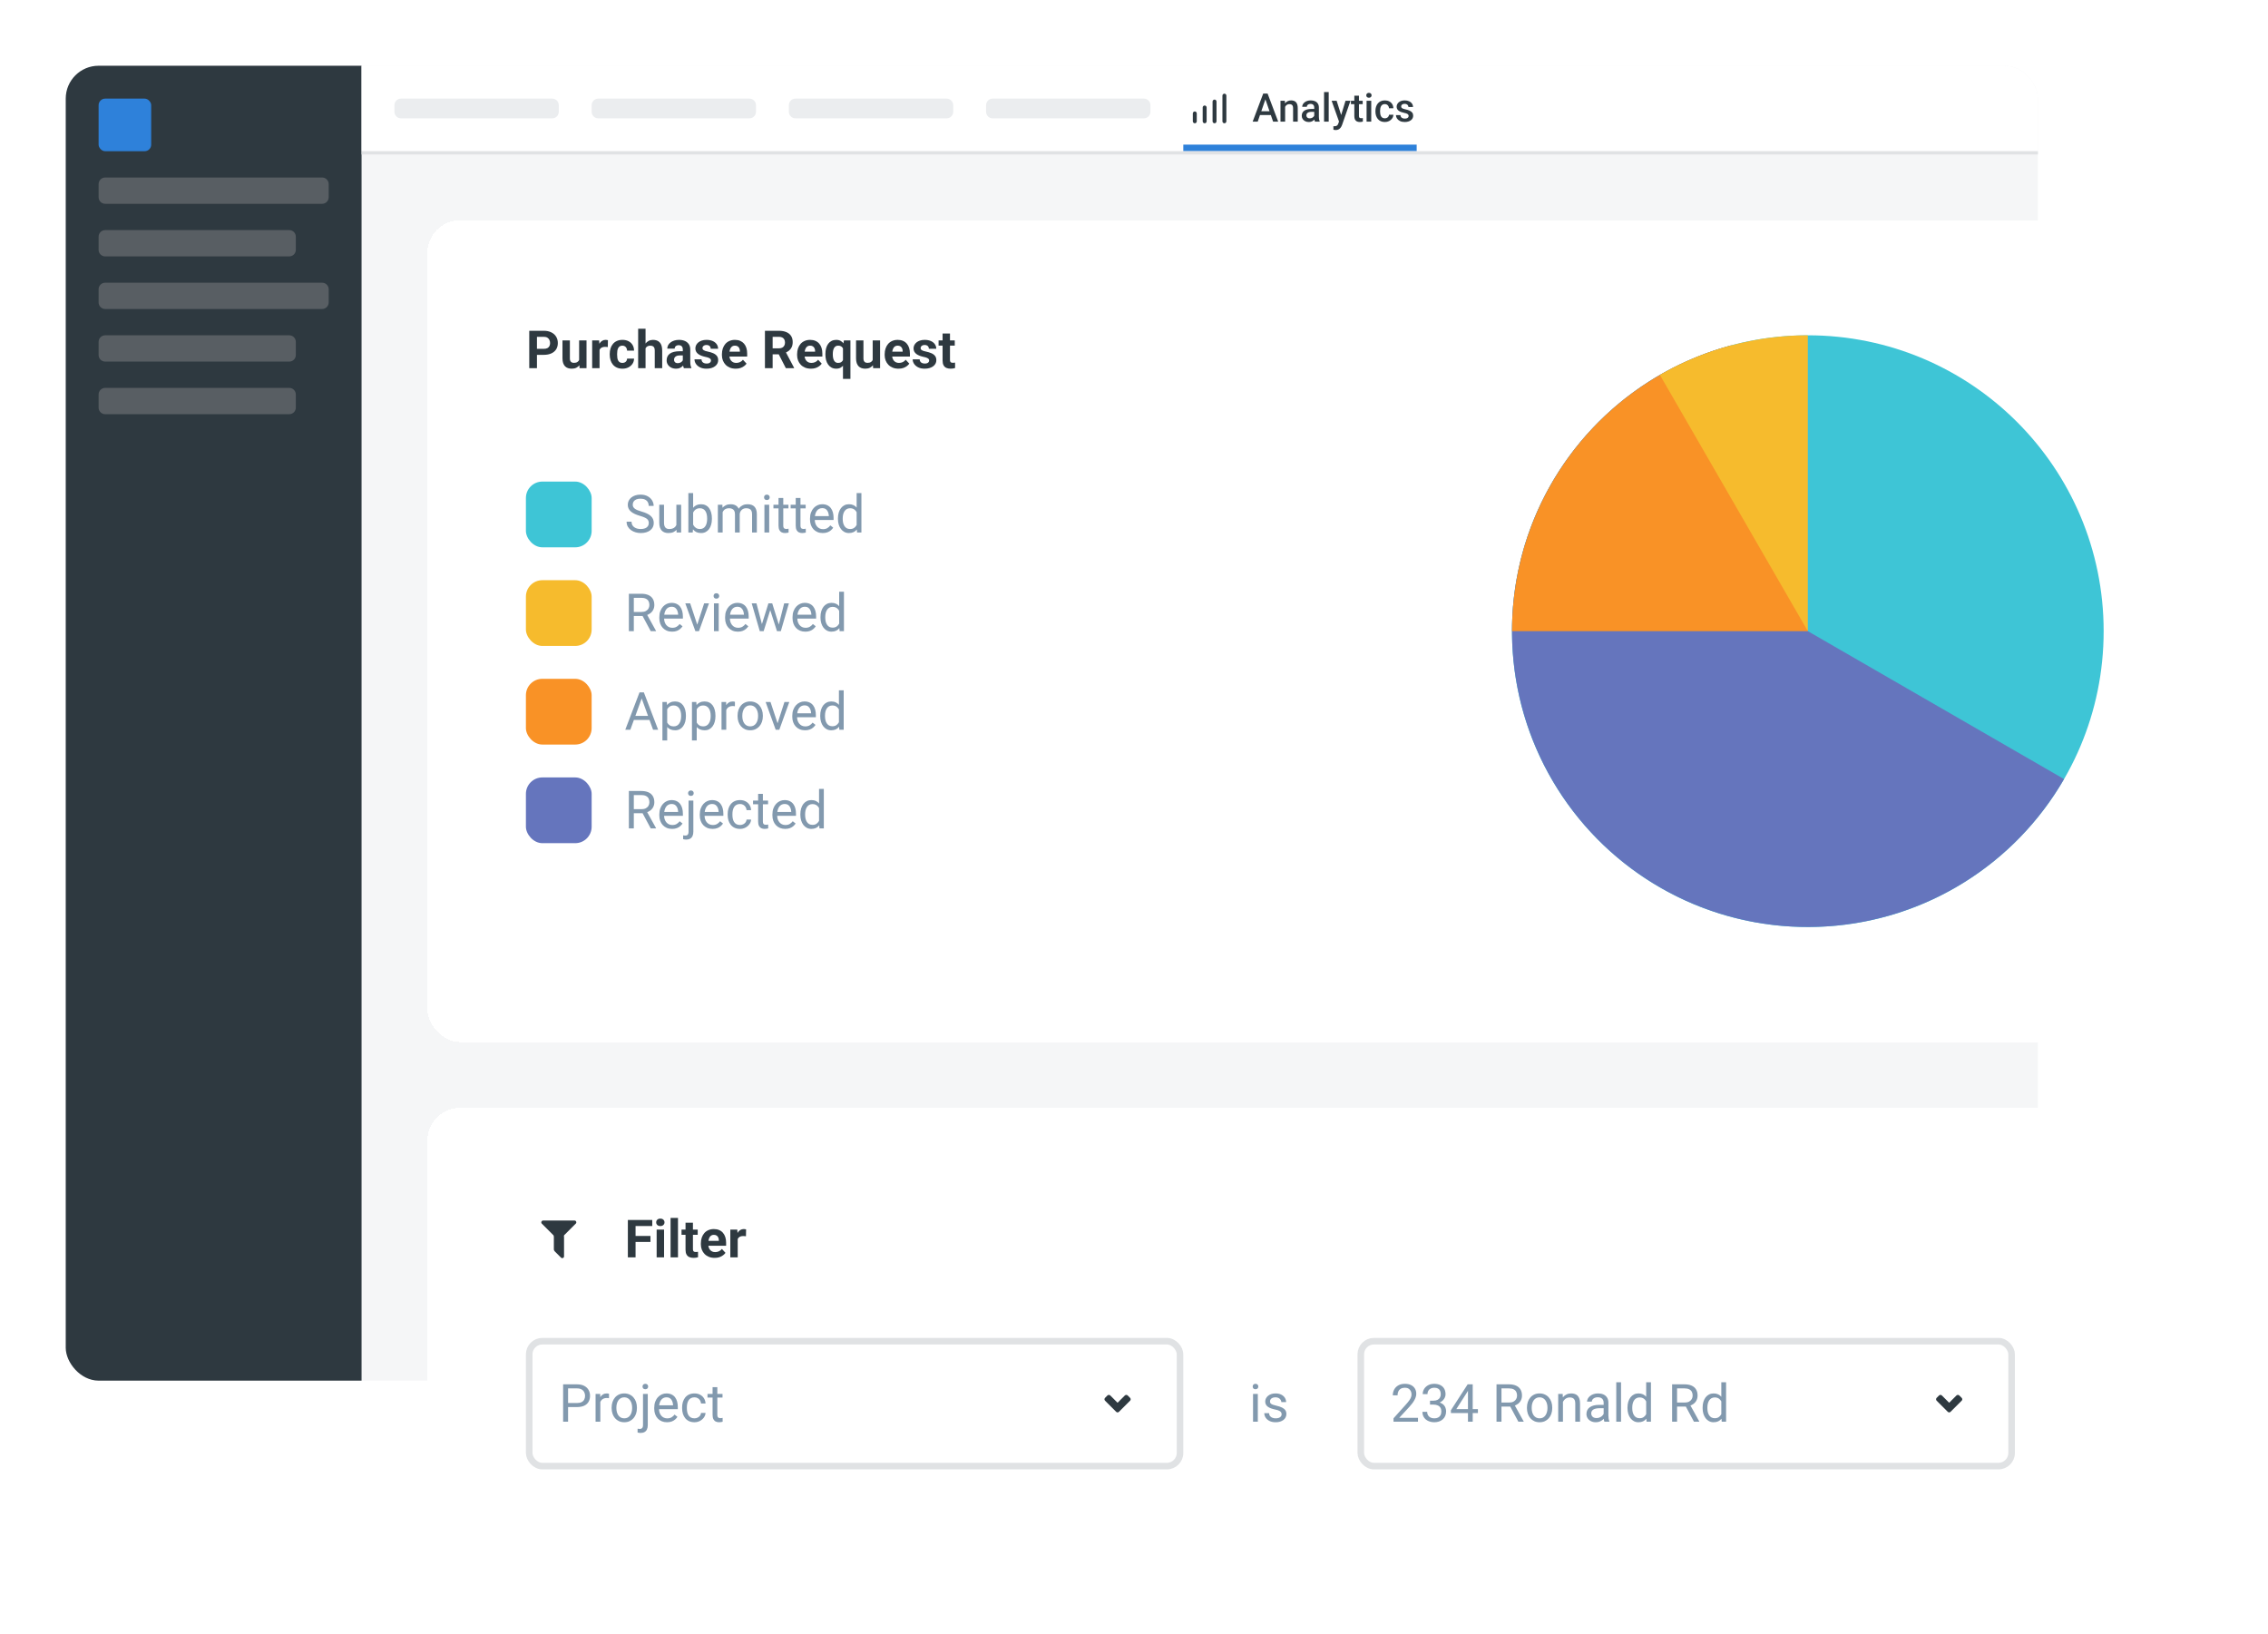 <svg width="690" height="497" viewBox="0 0 690 497" fill="none" xmlns="http://www.w3.org/2000/svg">
<g filter="url(#filter0_d_18_8998)">
<g clip-path="url(#clip0_18_8998)">
<rect x="20" y="15" width="600" height="400" rx="10" fill="#F5F6F7"/>
<rect width="90" height="400" transform="translate(20 15)" fill="#2E3940"/>
<rect x="30" y="25" width="16" height="16" rx="2" fill="#2E81DA"/>
<path d="M30 51C30 49.895 30.895 49 32 49H98C99.105 49 100 49.895 100 51V55C100 56.105 99.105 57 98 57H32C30.895 57 30 56.105 30 55V51Z" fill="#585E63"/>
<path d="M30 67C30 65.895 30.895 65 32 65H88C89.105 65 90 65.895 90 67V71C90 72.105 89.105 73 88 73H32C30.895 73 30 72.105 30 71V67Z" fill="#585E63"/>
<path d="M30 83C30 81.895 30.895 81 32 81H98C99.105 81 100 81.895 100 83V87C100 88.105 99.105 89 98 89H32C30.895 89 30 88.105 30 87V83Z" fill="#585E63"/>
<path d="M30 99C30 97.895 30.895 97 32 97H88C89.105 97 90 97.895 90 99V103C90 104.105 89.105 105 88 105H32C30.895 105 30 104.105 30 103V99Z" fill="#585E63"/>
<path d="M30 115C30 113.895 30.895 113 32 113H88C89.105 113 90 113.895 90 115V119C90 120.105 89.105 121 88 121H32C30.895 121 30 120.105 30 119V115Z" fill="#585E63"/>
<rect width="510" height="26" transform="translate(110 15)" fill="white"/>
<path d="M120 27C120 25.895 120.895 25 122 25H168C169.105 25 170 25.895 170 27V29C170 30.105 169.105 31 168 31H122C120.895 31 120 30.105 120 29V27Z" fill="#EBEDEF"/>
<path d="M180 27C180 25.895 180.895 25 182 25H228C229.105 25 230 25.895 230 27V29C230 30.105 229.105 31 228 31H182C180.895 31 180 30.105 180 29V27Z" fill="#EBEDEF"/>
<path d="M240 27C240 25.895 240.895 25 242 25H288C289.105 25 290 25.895 290 27V29C290 30.105 289.105 31 288 31H242C240.895 31 240 30.105 240 29V27Z" fill="#EBEDEF"/>
<path d="M300 27C300 25.895 300.895 25 302 25H348C349.105 25 350 25.895 350 27V29C350 30.105 349.105 31 348 31H302C300.895 31 300 30.105 300 29V27Z" fill="#EBEDEF"/>
<path d="M363.496 32.504C363.338 32.502 363.186 32.438 363.074 32.326C362.962 32.214 362.898 32.062 362.896 31.904V29.504C362.896 29.345 362.959 29.192 363.072 29.08C363.184 28.967 363.337 28.904 363.496 28.904C363.655 28.904 363.808 28.967 363.92 29.08C364.033 29.192 364.096 29.345 364.096 29.504V31.904C364.096 32.063 364.033 32.216 363.92 32.328C363.808 32.441 363.655 32.504 363.496 32.504Z" fill="#2E3940"/>
<path d="M366.496 32.504C366.338 32.502 366.186 32.438 366.074 32.326C365.962 32.214 365.898 32.062 365.896 31.904V27.696C365.896 27.537 365.959 27.384 366.072 27.272C366.184 27.159 366.337 27.096 366.496 27.096C366.655 27.096 366.808 27.159 366.92 27.272C367.033 27.384 367.096 27.537 367.096 27.696V31.904C367.096 32.063 367.033 32.216 366.92 32.328C366.808 32.441 366.655 32.504 366.496 32.504Z" fill="#2E3940"/>
<path d="M369.504 32.504C369.345 32.504 369.192 32.441 369.08 32.328C368.967 32.216 368.904 32.063 368.904 31.904V25.896C368.904 25.737 368.967 25.584 369.08 25.472C369.192 25.359 369.345 25.296 369.504 25.296C369.663 25.296 369.816 25.359 369.928 25.472C370.041 25.584 370.104 25.737 370.104 25.896V31.904C370.102 32.062 370.038 32.214 369.926 32.326C369.814 32.438 369.663 32.502 369.504 32.504Z" fill="#2E3940"/>
<path d="M372.504 32.504C372.345 32.504 372.192 32.441 372.08 32.328C371.967 32.216 371.904 32.063 371.904 31.904V24.096C371.904 23.937 371.967 23.784 372.08 23.672C372.192 23.559 372.345 23.496 372.504 23.496C372.663 23.496 372.816 23.559 372.928 23.672C373.041 23.784 373.104 23.937 373.104 24.096V31.904C373.102 32.062 373.038 32.214 372.926 32.326C372.814 32.438 372.663 32.502 372.504 32.504Z" fill="#2E3940"/>
<path d="M385.189 24.605L382.641 32H381.1L384.311 23.469H385.295L385.189 24.605ZM387.322 32L384.768 24.605L384.656 23.469H385.646L388.869 32H387.322ZM387.199 28.836V30.002H382.559V28.836H387.199ZM390.979 27.014V32H389.566V25.66H390.896L390.979 27.014ZM390.727 28.596L390.27 28.59C390.273 28.141 390.336 27.729 390.457 27.354C390.582 26.979 390.754 26.656 390.973 26.387C391.195 26.117 391.461 25.91 391.77 25.766C392.078 25.617 392.422 25.543 392.801 25.543C393.105 25.543 393.381 25.586 393.627 25.672C393.877 25.754 394.09 25.889 394.266 26.076C394.445 26.264 394.582 26.508 394.676 26.809C394.77 27.105 394.816 27.471 394.816 27.904V32H393.398V27.898C393.398 27.594 393.354 27.354 393.264 27.178C393.178 26.998 393.051 26.871 392.883 26.797C392.719 26.719 392.514 26.68 392.268 26.68C392.025 26.68 391.809 26.73 391.617 26.832C391.426 26.934 391.264 27.072 391.131 27.248C391.002 27.424 390.902 27.627 390.832 27.857C390.762 28.088 390.727 28.334 390.727 28.596ZM399.832 30.729V27.705C399.832 27.479 399.791 27.283 399.709 27.119C399.627 26.955 399.502 26.828 399.334 26.738C399.17 26.648 398.963 26.604 398.713 26.604C398.482 26.604 398.283 26.643 398.115 26.721C397.947 26.799 397.816 26.904 397.723 27.037C397.629 27.17 397.582 27.32 397.582 27.488H396.176C396.176 27.238 396.236 26.996 396.357 26.762C396.479 26.527 396.654 26.318 396.885 26.135C397.115 25.951 397.391 25.807 397.711 25.701C398.031 25.596 398.391 25.543 398.789 25.543C399.266 25.543 399.688 25.623 400.055 25.783C400.426 25.943 400.717 26.186 400.928 26.51C401.143 26.83 401.25 27.232 401.25 27.717V30.535C401.25 30.824 401.27 31.084 401.309 31.314C401.352 31.541 401.412 31.738 401.49 31.906V32H400.043C399.977 31.848 399.924 31.654 399.885 31.42C399.85 31.182 399.832 30.951 399.832 30.729ZM400.037 28.145L400.049 29.018H399.035C398.773 29.018 398.543 29.043 398.344 29.094C398.145 29.141 397.979 29.211 397.846 29.305C397.713 29.398 397.613 29.512 397.547 29.645C397.48 29.777 397.447 29.928 397.447 30.096C397.447 30.264 397.486 30.418 397.564 30.559C397.643 30.695 397.756 30.803 397.904 30.881C398.057 30.959 398.24 30.998 398.455 30.998C398.744 30.998 398.996 30.939 399.211 30.822C399.43 30.701 399.602 30.555 399.727 30.383C399.852 30.207 399.918 30.041 399.926 29.885L400.383 30.512C400.336 30.672 400.256 30.844 400.143 31.027C400.029 31.211 399.881 31.387 399.697 31.555C399.518 31.719 399.301 31.854 399.047 31.959C398.797 32.065 398.508 32.117 398.18 32.117C397.766 32.117 397.396 32.035 397.072 31.871C396.748 31.703 396.494 31.479 396.311 31.197C396.127 30.912 396.035 30.59 396.035 30.23C396.035 29.895 396.098 29.598 396.223 29.34C396.352 29.078 396.539 28.859 396.785 28.684C397.035 28.508 397.34 28.375 397.699 28.285C398.059 28.191 398.469 28.145 398.93 28.145H400.037ZM404.238 23V32H402.82V23H404.238ZM407.625 31.309L409.348 25.66H410.859L408.316 32.967C408.258 33.123 408.182 33.293 408.088 33.477C407.994 33.66 407.871 33.834 407.719 33.998C407.57 34.166 407.385 34.301 407.162 34.402C406.939 34.508 406.67 34.56 406.354 34.56C406.229 34.56 406.107 34.549 405.99 34.525C405.877 34.506 405.77 34.484 405.668 34.461L405.662 33.383C405.701 33.387 405.748 33.391 405.803 33.395C405.861 33.398 405.908 33.4 405.943 33.4C406.178 33.4 406.373 33.371 406.529 33.312C406.686 33.258 406.812 33.168 406.91 33.043C407.012 32.918 407.098 32.75 407.168 32.539L407.625 31.309ZM406.652 25.66L408.158 30.406L408.41 31.895L407.432 32.147L405.129 25.66H406.652ZM414.574 25.66V26.691H411V25.66H414.574ZM412.031 24.107H413.443V30.248C413.443 30.443 413.471 30.594 413.525 30.699C413.584 30.801 413.664 30.869 413.766 30.904C413.867 30.939 413.986 30.957 414.123 30.957C414.221 30.957 414.314 30.951 414.404 30.939C414.494 30.928 414.566 30.916 414.621 30.904L414.627 31.982C414.51 32.018 414.373 32.049 414.217 32.076C414.064 32.103 413.889 32.117 413.689 32.117C413.365 32.117 413.078 32.06 412.828 31.947C412.578 31.83 412.383 31.641 412.242 31.379C412.102 31.117 412.031 30.77 412.031 30.336V24.107ZM417.176 25.66V32H415.758V25.66H417.176ZM415.664 23.996C415.664 23.781 415.734 23.604 415.875 23.463C416.02 23.318 416.219 23.246 416.473 23.246C416.723 23.246 416.92 23.318 417.064 23.463C417.209 23.604 417.281 23.781 417.281 23.996C417.281 24.207 417.209 24.383 417.064 24.523C416.92 24.664 416.723 24.734 416.473 24.734C416.219 24.734 416.02 24.664 415.875 24.523C415.734 24.383 415.664 24.207 415.664 23.996ZM421.312 30.992C421.543 30.992 421.75 30.947 421.934 30.857C422.121 30.764 422.271 30.635 422.385 30.471C422.502 30.307 422.566 30.117 422.578 29.902H423.908C423.9 30.312 423.779 30.686 423.545 31.021C423.311 31.357 423 31.625 422.613 31.824C422.227 32.02 421.799 32.117 421.33 32.117C420.846 32.117 420.424 32.035 420.064 31.871C419.705 31.703 419.406 31.473 419.168 31.18C418.93 30.887 418.75 30.549 418.629 30.166C418.512 29.783 418.453 29.373 418.453 28.936V28.73C418.453 28.293 418.512 27.883 418.629 27.5C418.75 27.113 418.93 26.773 419.168 26.48C419.406 26.188 419.705 25.959 420.064 25.795C420.424 25.627 420.844 25.543 421.324 25.543C421.832 25.543 422.277 25.645 422.66 25.848C423.043 26.047 423.344 26.326 423.562 26.686C423.785 27.041 423.9 27.455 423.908 27.928H422.578C422.566 27.693 422.508 27.482 422.402 27.295C422.301 27.104 422.156 26.951 421.969 26.838C421.785 26.725 421.564 26.668 421.307 26.668C421.021 26.668 420.785 26.727 420.598 26.844C420.41 26.957 420.264 27.113 420.158 27.312C420.053 27.508 419.977 27.729 419.93 27.975C419.887 28.217 419.865 28.469 419.865 28.73V28.936C419.865 29.197 419.887 29.451 419.93 29.697C419.973 29.943 420.047 30.164 420.152 30.359C420.262 30.551 420.41 30.705 420.598 30.822C420.785 30.936 421.023 30.992 421.312 30.992ZM428.549 30.283C428.549 30.143 428.514 30.016 428.443 29.902C428.373 29.785 428.238 29.68 428.039 29.586C427.844 29.492 427.555 29.406 427.172 29.328C426.836 29.254 426.527 29.166 426.246 29.064C425.969 28.959 425.73 28.832 425.531 28.684C425.332 28.535 425.178 28.359 425.068 28.156C424.959 27.953 424.904 27.719 424.904 27.453C424.904 27.195 424.961 26.951 425.074 26.721C425.188 26.49 425.35 26.287 425.561 26.111C425.771 25.936 426.027 25.797 426.328 25.695C426.633 25.594 426.973 25.543 427.348 25.543C427.879 25.543 428.334 25.633 428.713 25.812C429.096 25.988 429.389 26.229 429.592 26.533C429.795 26.834 429.896 27.174 429.896 27.553H428.484C428.484 27.385 428.441 27.229 428.355 27.084C428.273 26.936 428.148 26.816 427.98 26.727C427.812 26.633 427.602 26.586 427.348 26.586C427.105 26.586 426.904 26.625 426.744 26.703C426.588 26.777 426.471 26.875 426.393 26.996C426.318 27.117 426.281 27.25 426.281 27.395C426.281 27.5 426.301 27.596 426.34 27.682C426.383 27.764 426.453 27.84 426.551 27.91C426.648 27.977 426.781 28.039 426.949 28.098C427.121 28.156 427.336 28.213 427.594 28.268C428.078 28.369 428.494 28.5 428.842 28.66C429.193 28.816 429.463 29.02 429.65 29.27C429.838 29.516 429.932 29.828 429.932 30.207C429.932 30.488 429.871 30.746 429.75 30.98C429.633 31.211 429.461 31.412 429.234 31.584C429.008 31.752 428.736 31.883 428.42 31.977C428.107 32.07 427.756 32.117 427.365 32.117C426.791 32.117 426.305 32.016 425.906 31.812C425.508 31.605 425.205 31.342 424.998 31.021C424.795 30.697 424.693 30.361 424.693 30.014H426.059C426.074 30.275 426.146 30.484 426.275 30.641C426.408 30.793 426.572 30.904 426.768 30.975C426.967 31.041 427.172 31.074 427.383 31.074C427.637 31.074 427.85 31.041 428.021 30.975C428.193 30.904 428.324 30.811 428.414 30.693C428.504 30.572 428.549 30.436 428.549 30.283Z" fill="#2E3940"/>
<path d="M360 39H431V41H360V39Z" fill="#2E81DA"/>
<rect width="510" height="1" transform="matrix(-1 0 0 1 620 41)" fill="#E0E2E4"/>
</g>
</g>
<g filter="url(#filter1_d_18_8998)">
<rect x="130" y="62" width="540" height="250" rx="10" fill="white" shape-rendering="crispEdges"/>
<path d="M165.445 102.945H162.547V101.117H165.445C165.893 101.117 166.258 101.044 166.539 100.898C166.82 100.747 167.026 100.539 167.156 100.273C167.286 100.008 167.352 99.708 167.352 99.375C167.352 99.037 167.286 98.721 167.156 98.43C167.026 98.138 166.82 97.904 166.539 97.727C166.258 97.549 165.893 97.461 165.445 97.461H163.359V107H161.016V95.625H165.445C166.336 95.625 167.099 95.787 167.734 96.109C168.375 96.427 168.865 96.867 169.203 97.43C169.542 97.992 169.711 98.635 169.711 99.359C169.711 100.094 169.542 100.729 169.203 101.266C168.865 101.802 168.375 102.216 167.734 102.508C167.099 102.799 166.336 102.945 165.445 102.945ZM176.188 104.977V98.547H178.438V107H176.32L176.188 104.977ZM176.438 103.242L177.102 103.227C177.102 103.789 177.036 104.312 176.906 104.797C176.776 105.276 176.581 105.693 176.32 106.047C176.06 106.396 175.732 106.669 175.336 106.867C174.94 107.06 174.474 107.156 173.938 107.156C173.526 107.156 173.146 107.099 172.797 106.984C172.453 106.865 172.156 106.68 171.906 106.43C171.661 106.174 171.469 105.849 171.328 105.453C171.193 105.052 171.125 104.57 171.125 104.008V98.547H173.375V104.023C173.375 104.273 173.404 104.484 173.461 104.656C173.523 104.828 173.609 104.969 173.719 105.078C173.828 105.188 173.956 105.266 174.102 105.312C174.253 105.359 174.419 105.383 174.602 105.383C175.065 105.383 175.43 105.289 175.695 105.102C175.966 104.914 176.156 104.659 176.266 104.336C176.38 104.008 176.438 103.643 176.438 103.242ZM182.406 100.391V107H180.156V98.547H182.273L182.406 100.391ZM184.953 98.492L184.914 100.578C184.805 100.562 184.672 100.549 184.516 100.539C184.365 100.523 184.227 100.516 184.102 100.516C183.784 100.516 183.508 100.557 183.273 100.641C183.044 100.719 182.852 100.836 182.695 100.992C182.544 101.148 182.43 101.339 182.352 101.562C182.279 101.786 182.237 102.042 182.227 102.328L181.773 102.188C181.773 101.641 181.828 101.138 181.938 100.68C182.047 100.216 182.206 99.812 182.414 99.469C182.628 99.125 182.888 98.859 183.195 98.672C183.503 98.484 183.854 98.391 184.25 98.391C184.375 98.391 184.503 98.401 184.633 98.422C184.763 98.438 184.87 98.461 184.953 98.492ZM189.352 105.398C189.628 105.398 189.872 105.346 190.086 105.242C190.299 105.133 190.466 104.982 190.586 104.789C190.711 104.591 190.776 104.359 190.781 104.094H192.898C192.893 104.688 192.734 105.216 192.422 105.68C192.109 106.138 191.69 106.5 191.164 106.766C190.638 107.026 190.049 107.156 189.398 107.156C188.742 107.156 188.169 107.047 187.68 106.828C187.195 106.609 186.792 106.307 186.469 105.922C186.146 105.531 185.904 105.078 185.742 104.562C185.581 104.042 185.5 103.484 185.5 102.891V102.664C185.5 102.065 185.581 101.508 185.742 100.992C185.904 100.471 186.146 100.018 186.469 99.633C186.792 99.242 187.195 98.938 187.68 98.719C188.164 98.5 188.732 98.391 189.383 98.391C190.076 98.391 190.682 98.523 191.203 98.789C191.729 99.055 192.141 99.435 192.438 99.93C192.74 100.419 192.893 101 192.898 101.672H190.781C190.776 101.391 190.716 101.135 190.602 100.906C190.492 100.677 190.331 100.495 190.117 100.359C189.909 100.219 189.651 100.148 189.344 100.148C189.016 100.148 188.747 100.219 188.539 100.359C188.331 100.495 188.169 100.682 188.055 100.922C187.94 101.156 187.859 101.424 187.812 101.727C187.771 102.023 187.75 102.336 187.75 102.664V102.891C187.75 103.219 187.771 103.534 187.812 103.836C187.854 104.138 187.932 104.406 188.047 104.641C188.167 104.875 188.331 105.06 188.539 105.195C188.747 105.331 189.018 105.398 189.352 105.398ZM196.398 95V107H194.148V95H196.398ZM196.078 102.477H195.461C195.466 101.888 195.544 101.346 195.695 100.852C195.846 100.352 196.062 99.919 196.344 99.555C196.625 99.185 196.961 98.898 197.352 98.695C197.747 98.492 198.185 98.391 198.664 98.391C199.081 98.391 199.458 98.451 199.797 98.57C200.141 98.685 200.435 98.872 200.68 99.133C200.93 99.388 201.122 99.724 201.258 100.141C201.393 100.557 201.461 101.062 201.461 101.656V107H199.195V101.641C199.195 101.266 199.141 100.971 199.031 100.758C198.927 100.539 198.773 100.385 198.57 100.297C198.372 100.203 198.128 100.156 197.836 100.156C197.513 100.156 197.237 100.216 197.008 100.336C196.784 100.456 196.604 100.622 196.469 100.836C196.333 101.044 196.234 101.289 196.172 101.57C196.109 101.852 196.078 102.154 196.078 102.477ZM207.734 105.094V101.328C207.734 101.057 207.69 100.826 207.602 100.633C207.513 100.435 207.375 100.281 207.188 100.172C207.005 100.062 206.768 100.008 206.477 100.008C206.227 100.008 206.01 100.052 205.828 100.141C205.646 100.224 205.505 100.346 205.406 100.508C205.307 100.664 205.258 100.849 205.258 101.062H203.008C203.008 100.703 203.091 100.362 203.258 100.039C203.424 99.716 203.667 99.432 203.984 99.188C204.302 98.938 204.68 98.742 205.117 98.602C205.56 98.461 206.055 98.391 206.602 98.391C207.258 98.391 207.841 98.5 208.352 98.719C208.862 98.938 209.263 99.266 209.555 99.703C209.852 100.141 210 100.688 210 101.344V104.961C210 105.424 210.029 105.805 210.086 106.102C210.143 106.393 210.227 106.648 210.336 106.867V107H208.062C207.953 106.771 207.87 106.484 207.812 106.141C207.76 105.792 207.734 105.443 207.734 105.094ZM208.031 101.852L208.047 103.125H206.789C206.492 103.125 206.234 103.159 206.016 103.227C205.797 103.294 205.617 103.391 205.477 103.516C205.336 103.635 205.232 103.776 205.164 103.938C205.102 104.099 205.07 104.276 205.07 104.469C205.07 104.661 205.115 104.836 205.203 104.992C205.292 105.143 205.419 105.263 205.586 105.352C205.753 105.435 205.948 105.477 206.172 105.477C206.51 105.477 206.805 105.409 207.055 105.273C207.305 105.138 207.497 104.971 207.633 104.773C207.773 104.576 207.846 104.388 207.852 104.211L208.445 105.164C208.362 105.378 208.247 105.599 208.102 105.828C207.961 106.057 207.781 106.273 207.562 106.477C207.344 106.674 207.081 106.839 206.773 106.969C206.466 107.094 206.102 107.156 205.68 107.156C205.143 107.156 204.656 107.049 204.219 106.836C203.786 106.617 203.443 106.318 203.188 105.938C202.938 105.552 202.812 105.115 202.812 104.625C202.812 104.182 202.896 103.789 203.062 103.445C203.229 103.102 203.474 102.812 203.797 102.578C204.125 102.339 204.534 102.159 205.023 102.039C205.513 101.914 206.081 101.852 206.727 101.852H208.031ZM216.305 104.664C216.305 104.503 216.258 104.357 216.164 104.227C216.07 104.096 215.896 103.977 215.641 103.867C215.391 103.753 215.029 103.648 214.555 103.555C214.128 103.461 213.729 103.344 213.359 103.203C212.995 103.057 212.677 102.883 212.406 102.68C212.141 102.477 211.932 102.237 211.781 101.961C211.63 101.68 211.555 101.359 211.555 101C211.555 100.646 211.63 100.312 211.781 100C211.938 99.688 212.159 99.412 212.445 99.172C212.737 98.927 213.091 98.737 213.508 98.602C213.93 98.461 214.404 98.391 214.93 98.391C215.664 98.391 216.294 98.508 216.82 98.742C217.352 98.977 217.758 99.299 218.039 99.711C218.326 100.117 218.469 100.581 218.469 101.102H216.219C216.219 100.883 216.172 100.688 216.078 100.516C215.99 100.339 215.849 100.201 215.656 100.102C215.469 99.997 215.224 99.945 214.922 99.945C214.672 99.945 214.456 99.99 214.273 100.078C214.091 100.161 213.951 100.276 213.852 100.422C213.758 100.562 213.711 100.719 213.711 100.891C213.711 101.021 213.737 101.138 213.789 101.242C213.846 101.341 213.938 101.432 214.062 101.516C214.188 101.599 214.349 101.677 214.547 101.75C214.75 101.818 215 101.88 215.297 101.938C215.906 102.062 216.451 102.227 216.93 102.43C217.409 102.628 217.789 102.898 218.07 103.242C218.352 103.581 218.492 104.026 218.492 104.578C218.492 104.953 218.409 105.297 218.242 105.609C218.076 105.922 217.836 106.195 217.523 106.43C217.211 106.659 216.836 106.839 216.398 106.969C215.966 107.094 215.479 107.156 214.938 107.156C214.151 107.156 213.484 107.016 212.938 106.734C212.396 106.453 211.984 106.096 211.703 105.664C211.427 105.227 211.289 104.779 211.289 104.32H213.422C213.432 104.628 213.51 104.875 213.656 105.062C213.807 105.25 213.997 105.385 214.227 105.469C214.461 105.552 214.714 105.594 214.984 105.594C215.276 105.594 215.518 105.555 215.711 105.477C215.904 105.393 216.049 105.284 216.148 105.148C216.253 105.008 216.305 104.846 216.305 104.664ZM223.844 107.156C223.188 107.156 222.599 107.052 222.078 106.844C221.557 106.63 221.115 106.336 220.75 105.961C220.391 105.586 220.115 105.151 219.922 104.656C219.729 104.156 219.633 103.625 219.633 103.062V102.75C219.633 102.109 219.724 101.523 219.906 100.992C220.089 100.461 220.349 100 220.688 99.609C221.031 99.219 221.448 98.919 221.938 98.711C222.427 98.497 222.979 98.391 223.594 98.391C224.193 98.391 224.724 98.49 225.188 98.688C225.651 98.885 226.039 99.167 226.352 99.531C226.669 99.896 226.909 100.333 227.07 100.844C227.232 101.349 227.312 101.911 227.312 102.531V103.469H220.594V101.969H225.102V101.797C225.102 101.484 225.044 101.206 224.93 100.961C224.82 100.711 224.654 100.513 224.43 100.367C224.206 100.221 223.919 100.148 223.57 100.148C223.273 100.148 223.018 100.214 222.805 100.344C222.591 100.474 222.417 100.656 222.281 100.891C222.151 101.125 222.052 101.401 221.984 101.719C221.922 102.031 221.891 102.375 221.891 102.75V103.062C221.891 103.401 221.938 103.714 222.031 104C222.13 104.286 222.268 104.534 222.445 104.742C222.628 104.951 222.846 105.112 223.102 105.227C223.362 105.341 223.656 105.398 223.984 105.398C224.391 105.398 224.768 105.32 225.117 105.164C225.471 105.003 225.776 104.76 226.031 104.438L227.125 105.625C226.948 105.88 226.706 106.125 226.398 106.359C226.096 106.594 225.732 106.786 225.305 106.938C224.878 107.083 224.391 107.156 223.844 107.156ZM232.719 95.625H236.961C237.831 95.625 238.578 95.755 239.203 96.016C239.833 96.276 240.318 96.662 240.656 97.172C240.995 97.682 241.164 98.31 241.164 99.055C241.164 99.664 241.06 100.188 240.852 100.625C240.648 101.057 240.359 101.419 239.984 101.711C239.615 101.997 239.18 102.227 238.68 102.398L237.938 102.789H234.25L234.234 100.961H236.977C237.388 100.961 237.729 100.888 238 100.742C238.271 100.596 238.474 100.393 238.609 100.133C238.75 99.872 238.82 99.57 238.82 99.227C238.82 98.862 238.753 98.547 238.617 98.281C238.482 98.016 238.276 97.812 238 97.672C237.724 97.531 237.378 97.461 236.961 97.461H235.062V107H232.719V95.625ZM239.078 107L236.484 101.93L238.961 101.914L241.586 106.891V107H239.078ZM246.719 107.156C246.062 107.156 245.474 107.052 244.953 106.844C244.432 106.63 243.99 106.336 243.625 105.961C243.266 105.586 242.99 105.151 242.797 104.656C242.604 104.156 242.508 103.625 242.508 103.062V102.75C242.508 102.109 242.599 101.523 242.781 100.992C242.964 100.461 243.224 100 243.562 99.609C243.906 99.219 244.323 98.919 244.812 98.711C245.302 98.497 245.854 98.391 246.469 98.391C247.068 98.391 247.599 98.49 248.062 98.688C248.526 98.885 248.914 99.167 249.227 99.531C249.544 99.896 249.784 100.333 249.945 100.844C250.107 101.349 250.188 101.911 250.188 102.531V103.469H243.469V101.969H247.977V101.797C247.977 101.484 247.919 101.206 247.805 100.961C247.695 100.711 247.529 100.513 247.305 100.367C247.081 100.221 246.794 100.148 246.445 100.148C246.148 100.148 245.893 100.214 245.68 100.344C245.466 100.474 245.292 100.656 245.156 100.891C245.026 101.125 244.927 101.401 244.859 101.719C244.797 102.031 244.766 102.375 244.766 102.75V103.062C244.766 103.401 244.812 103.714 244.906 104C245.005 104.286 245.143 104.534 245.32 104.742C245.503 104.951 245.721 105.112 245.977 105.227C246.237 105.341 246.531 105.398 246.859 105.398C247.266 105.398 247.643 105.32 247.992 105.164C248.346 105.003 248.651 104.76 248.906 104.438L250 105.625C249.823 105.88 249.581 106.125 249.273 106.359C248.971 106.594 248.607 106.786 248.18 106.938C247.753 107.083 247.266 107.156 246.719 107.156ZM256.461 110.25V100.273L256.75 98.547H258.727V110.25H256.461ZM251.117 102.859V102.695C251.117 102.049 251.188 101.464 251.328 100.938C251.474 100.406 251.688 99.953 251.969 99.578C252.25 99.198 252.594 98.906 253 98.703C253.411 98.495 253.885 98.391 254.422 98.391C254.938 98.391 255.383 98.495 255.758 98.703C256.133 98.912 256.448 99.206 256.703 99.586C256.964 99.966 257.172 100.414 257.328 100.93C257.484 101.445 257.604 102.01 257.688 102.625V102.984C257.609 103.573 257.49 104.12 257.328 104.625C257.172 105.13 256.964 105.573 256.703 105.953C256.448 106.333 256.13 106.63 255.75 106.844C255.375 107.052 254.927 107.156 254.406 107.156C253.88 107.156 253.411 107.049 253 106.836C252.594 106.617 252.25 106.315 251.969 105.93C251.688 105.544 251.474 105.091 251.328 104.57C251.188 104.044 251.117 103.474 251.117 102.859ZM253.367 102.695V102.859C253.367 103.208 253.396 103.536 253.453 103.844C253.51 104.146 253.602 104.414 253.727 104.648C253.857 104.883 254.023 105.068 254.227 105.203C254.43 105.333 254.68 105.398 254.977 105.398C255.388 105.398 255.719 105.31 255.969 105.133C256.224 104.951 256.411 104.703 256.531 104.391C256.656 104.078 256.729 103.721 256.75 103.32V102.297C256.734 101.969 256.69 101.674 256.617 101.414C256.549 101.148 256.445 100.922 256.305 100.734C256.169 100.547 255.992 100.404 255.773 100.305C255.56 100.201 255.299 100.148 254.992 100.148C254.701 100.148 254.451 100.214 254.242 100.344C254.034 100.474 253.865 100.656 253.734 100.891C253.609 101.12 253.516 101.388 253.453 101.695C253.396 102.003 253.367 102.336 253.367 102.695ZM265.5 104.977V98.547H267.75V107H265.633L265.5 104.977ZM265.75 103.242L266.414 103.227C266.414 103.789 266.349 104.312 266.219 104.797C266.089 105.276 265.893 105.693 265.633 106.047C265.372 106.396 265.044 106.669 264.648 106.867C264.253 107.06 263.786 107.156 263.25 107.156C262.839 107.156 262.458 107.099 262.109 106.984C261.766 106.865 261.469 106.68 261.219 106.43C260.974 106.174 260.781 105.849 260.641 105.453C260.505 105.052 260.438 104.57 260.438 104.008V98.547H262.688V104.023C262.688 104.273 262.716 104.484 262.773 104.656C262.836 104.828 262.922 104.969 263.031 105.078C263.141 105.188 263.268 105.266 263.414 105.312C263.565 105.359 263.732 105.383 263.914 105.383C264.378 105.383 264.742 105.289 265.008 105.102C265.279 104.914 265.469 104.659 265.578 104.336C265.693 104.008 265.75 103.643 265.75 103.242ZM273.359 107.156C272.703 107.156 272.115 107.052 271.594 106.844C271.073 106.63 270.63 106.336 270.266 105.961C269.906 105.586 269.63 105.151 269.438 104.656C269.245 104.156 269.148 103.625 269.148 103.062V102.75C269.148 102.109 269.24 101.523 269.422 100.992C269.604 100.461 269.865 100 270.203 99.609C270.547 99.219 270.964 98.919 271.453 98.711C271.943 98.497 272.495 98.391 273.109 98.391C273.708 98.391 274.24 98.49 274.703 98.688C275.167 98.885 275.555 99.167 275.867 99.531C276.185 99.896 276.424 100.333 276.586 100.844C276.747 101.349 276.828 101.911 276.828 102.531V103.469H270.109V101.969H274.617V101.797C274.617 101.484 274.56 101.206 274.445 100.961C274.336 100.711 274.169 100.513 273.945 100.367C273.721 100.221 273.435 100.148 273.086 100.148C272.789 100.148 272.534 100.214 272.32 100.344C272.107 100.474 271.932 100.656 271.797 100.891C271.667 101.125 271.568 101.401 271.5 101.719C271.438 102.031 271.406 102.375 271.406 102.75V103.062C271.406 103.401 271.453 103.714 271.547 104C271.646 104.286 271.784 104.534 271.961 104.742C272.143 104.951 272.362 105.112 272.617 105.227C272.878 105.341 273.172 105.398 273.5 105.398C273.906 105.398 274.284 105.32 274.633 105.164C274.987 105.003 275.292 104.76 275.547 104.438L276.641 105.625C276.464 105.88 276.221 106.125 275.914 106.359C275.612 106.594 275.247 106.786 274.82 106.938C274.393 107.083 273.906 107.156 273.359 107.156ZM282.68 104.664C282.68 104.503 282.633 104.357 282.539 104.227C282.445 104.096 282.271 103.977 282.016 103.867C281.766 103.753 281.404 103.648 280.93 103.555C280.503 103.461 280.104 103.344 279.734 103.203C279.37 103.057 279.052 102.883 278.781 102.68C278.516 102.477 278.307 102.237 278.156 101.961C278.005 101.68 277.93 101.359 277.93 101C277.93 100.646 278.005 100.312 278.156 100C278.312 99.688 278.534 99.412 278.82 99.172C279.112 98.927 279.466 98.737 279.883 98.602C280.305 98.461 280.779 98.391 281.305 98.391C282.039 98.391 282.669 98.508 283.195 98.742C283.727 98.977 284.133 99.299 284.414 99.711C284.701 100.117 284.844 100.581 284.844 101.102H282.594C282.594 100.883 282.547 100.688 282.453 100.516C282.365 100.339 282.224 100.201 282.031 100.102C281.844 99.997 281.599 99.945 281.297 99.945C281.047 99.945 280.831 99.99 280.648 100.078C280.466 100.161 280.326 100.276 280.227 100.422C280.133 100.562 280.086 100.719 280.086 100.891C280.086 101.021 280.112 101.138 280.164 101.242C280.221 101.341 280.312 101.432 280.438 101.516C280.562 101.599 280.724 101.677 280.922 101.75C281.125 101.818 281.375 101.88 281.672 101.938C282.281 102.062 282.826 102.227 283.305 102.43C283.784 102.628 284.164 102.898 284.445 103.242C284.727 103.581 284.867 104.026 284.867 104.578C284.867 104.953 284.784 105.297 284.617 105.609C284.451 105.922 284.211 106.195 283.898 106.43C283.586 106.659 283.211 106.839 282.773 106.969C282.341 107.094 281.854 107.156 281.312 107.156C280.526 107.156 279.859 107.016 279.312 106.734C278.771 106.453 278.359 106.096 278.078 105.664C277.802 105.227 277.664 104.779 277.664 104.32H279.797C279.807 104.628 279.885 104.875 280.031 105.062C280.182 105.25 280.372 105.385 280.602 105.469C280.836 105.552 281.089 105.594 281.359 105.594C281.651 105.594 281.893 105.555 282.086 105.477C282.279 105.393 282.424 105.284 282.523 105.148C282.628 105.008 282.68 104.846 282.68 104.664ZM290.469 98.547V100.141H285.547V98.547H290.469ZM286.766 96.461H289.016V104.453C289.016 104.698 289.047 104.885 289.109 105.016C289.177 105.146 289.276 105.237 289.406 105.289C289.536 105.336 289.701 105.359 289.898 105.359C290.039 105.359 290.164 105.354 290.273 105.344C290.388 105.328 290.484 105.312 290.562 105.297L290.57 106.953C290.378 107.016 290.169 107.065 289.945 107.102C289.721 107.138 289.474 107.156 289.203 107.156C288.708 107.156 288.276 107.076 287.906 106.914C287.542 106.747 287.26 106.482 287.062 106.117C286.865 105.753 286.766 105.273 286.766 104.68V96.461Z" fill="#2E3940"/>
<rect x="160" y="141.5" width="20" height="20" rx="5" fill="#3EC5D6"/>
<path d="M197.383 154.125C197.383 153.859 197.341 153.625 197.258 153.422C197.18 153.214 197.039 153.026 196.836 152.859C196.638 152.693 196.362 152.534 196.008 152.383C195.659 152.232 195.216 152.078 194.68 151.922C194.117 151.755 193.609 151.57 193.156 151.367C192.703 151.159 192.315 150.922 191.992 150.656C191.669 150.391 191.422 150.086 191.25 149.742C191.078 149.398 190.992 149.005 190.992 148.562C190.992 148.12 191.083 147.711 191.266 147.336C191.448 146.961 191.708 146.635 192.047 146.359C192.391 146.078 192.799 145.859 193.273 145.703C193.747 145.547 194.276 145.469 194.859 145.469C195.714 145.469 196.438 145.633 197.031 145.961C197.63 146.284 198.086 146.708 198.398 147.234C198.711 147.755 198.867 148.312 198.867 148.906H197.367C197.367 148.479 197.276 148.102 197.094 147.773C196.911 147.44 196.635 147.18 196.266 146.992C195.896 146.799 195.427 146.703 194.859 146.703C194.323 146.703 193.88 146.784 193.531 146.945C193.182 147.107 192.922 147.326 192.75 147.602C192.583 147.878 192.5 148.193 192.5 148.547C192.5 148.786 192.549 149.005 192.648 149.203C192.753 149.396 192.911 149.576 193.125 149.742C193.344 149.909 193.62 150.062 193.953 150.203C194.292 150.344 194.695 150.479 195.164 150.609C195.81 150.792 196.367 150.995 196.836 151.219C197.305 151.443 197.69 151.695 197.992 151.977C198.299 152.253 198.526 152.568 198.672 152.922C198.823 153.271 198.898 153.667 198.898 154.109C198.898 154.573 198.805 154.992 198.617 155.367C198.43 155.742 198.161 156.062 197.812 156.328C197.464 156.594 197.044 156.799 196.555 156.945C196.07 157.086 195.529 157.156 194.93 157.156C194.404 157.156 193.885 157.083 193.375 156.938C192.87 156.792 192.409 156.573 191.992 156.281C191.581 155.99 191.25 155.63 191 155.203C190.755 154.771 190.633 154.271 190.633 153.703H192.133C192.133 154.094 192.208 154.43 192.359 154.711C192.51 154.987 192.716 155.216 192.977 155.398C193.242 155.581 193.542 155.716 193.875 155.805C194.214 155.888 194.565 155.93 194.93 155.93C195.456 155.93 195.901 155.857 196.266 155.711C196.63 155.565 196.906 155.357 197.094 155.086C197.286 154.815 197.383 154.495 197.383 154.125ZM205.773 155.047V148.547H207.227V157H205.844L205.773 155.047ZM206.047 153.266L206.648 153.25C206.648 153.812 206.589 154.333 206.469 154.812C206.354 155.286 206.167 155.698 205.906 156.047C205.646 156.396 205.305 156.669 204.883 156.867C204.461 157.06 203.948 157.156 203.344 157.156C202.932 157.156 202.555 157.096 202.211 156.977C201.872 156.857 201.581 156.672 201.336 156.422C201.091 156.172 200.901 155.846 200.766 155.445C200.635 155.044 200.57 154.562 200.57 154V148.547H202.016V154.016C202.016 154.396 202.057 154.711 202.141 154.961C202.229 155.206 202.346 155.401 202.492 155.547C202.643 155.688 202.81 155.786 202.992 155.844C203.18 155.901 203.372 155.93 203.57 155.93C204.185 155.93 204.672 155.812 205.031 155.578C205.391 155.339 205.648 155.018 205.805 154.617C205.966 154.211 206.047 153.76 206.047 153.266ZM209.422 145H210.875V155.359L210.75 157H209.422V145ZM216.586 152.703V152.867C216.586 153.482 216.513 154.052 216.367 154.578C216.221 155.099 216.008 155.552 215.727 155.938C215.445 156.323 215.102 156.622 214.695 156.836C214.289 157.049 213.823 157.156 213.297 157.156C212.76 157.156 212.289 157.065 211.883 156.883C211.482 156.695 211.143 156.427 210.867 156.078C210.591 155.729 210.37 155.307 210.203 154.812C210.042 154.318 209.93 153.76 209.867 153.141V152.422C209.93 151.797 210.042 151.237 210.203 150.742C210.37 150.247 210.591 149.826 210.867 149.477C211.143 149.122 211.482 148.854 211.883 148.672C212.284 148.484 212.75 148.391 213.281 148.391C213.812 148.391 214.284 148.495 214.695 148.703C215.107 148.906 215.451 149.198 215.727 149.578C216.008 149.958 216.221 150.414 216.367 150.945C216.513 151.471 216.586 152.057 216.586 152.703ZM215.133 152.867V152.703C215.133 152.281 215.094 151.885 215.016 151.516C214.938 151.141 214.812 150.812 214.641 150.531C214.469 150.245 214.242 150.021 213.961 149.859C213.68 149.693 213.333 149.609 212.922 149.609C212.557 149.609 212.24 149.672 211.969 149.797C211.703 149.922 211.477 150.091 211.289 150.305C211.102 150.513 210.948 150.753 210.828 151.023C210.714 151.289 210.628 151.565 210.57 151.852V153.734C210.654 154.099 210.789 154.451 210.977 154.789C211.169 155.122 211.424 155.396 211.742 155.609C212.065 155.823 212.464 155.93 212.938 155.93C213.328 155.93 213.661 155.852 213.938 155.695C214.219 155.534 214.445 155.312 214.617 155.031C214.794 154.75 214.924 154.424 215.008 154.055C215.091 153.685 215.133 153.289 215.133 152.867ZM219.852 150.227V157H218.398V148.547H219.773L219.852 150.227ZM219.555 152.453L218.883 152.43C218.888 151.852 218.964 151.318 219.109 150.828C219.255 150.333 219.471 149.904 219.758 149.539C220.044 149.174 220.401 148.893 220.828 148.695C221.255 148.492 221.75 148.391 222.312 148.391C222.708 148.391 223.073 148.448 223.406 148.562C223.74 148.672 224.029 148.846 224.273 149.086C224.518 149.326 224.708 149.633 224.844 150.008C224.979 150.383 225.047 150.836 225.047 151.367V157H223.602V151.438C223.602 150.995 223.526 150.641 223.375 150.375C223.229 150.109 223.021 149.917 222.75 149.797C222.479 149.672 222.161 149.609 221.797 149.609C221.37 149.609 221.013 149.685 220.727 149.836C220.44 149.987 220.211 150.195 220.039 150.461C219.867 150.727 219.742 151.031 219.664 151.375C219.591 151.714 219.555 152.073 219.555 152.453ZM225.031 151.656L224.062 151.953C224.068 151.49 224.143 151.044 224.289 150.617C224.44 150.19 224.656 149.81 224.938 149.477C225.224 149.143 225.576 148.88 225.992 148.688C226.409 148.49 226.885 148.391 227.422 148.391C227.875 148.391 228.276 148.451 228.625 148.57C228.979 148.69 229.276 148.875 229.516 149.125C229.76 149.37 229.945 149.685 230.07 150.07C230.195 150.456 230.258 150.914 230.258 151.445V157H228.805V151.43C228.805 150.956 228.729 150.589 228.578 150.328C228.432 150.062 228.224 149.878 227.953 149.773C227.688 149.664 227.37 149.609 227 149.609C226.682 149.609 226.401 149.664 226.156 149.773C225.911 149.883 225.706 150.034 225.539 150.227C225.372 150.414 225.245 150.63 225.156 150.875C225.073 151.12 225.031 151.38 225.031 151.656ZM234.016 148.547V157H232.562V148.547H234.016ZM232.453 146.305C232.453 146.07 232.523 145.872 232.664 145.711C232.81 145.549 233.023 145.469 233.305 145.469C233.581 145.469 233.792 145.549 233.938 145.711C234.089 145.872 234.164 146.07 234.164 146.305C234.164 146.529 234.089 146.721 233.938 146.883C233.792 147.039 233.581 147.117 233.305 147.117C233.023 147.117 232.81 147.039 232.664 146.883C232.523 146.721 232.453 146.529 232.453 146.305ZM239.875 148.547V149.656H235.305V148.547H239.875ZM236.852 146.492H238.297V154.906C238.297 155.193 238.341 155.409 238.43 155.555C238.518 155.701 238.633 155.797 238.773 155.844C238.914 155.891 239.065 155.914 239.227 155.914C239.346 155.914 239.471 155.904 239.602 155.883C239.737 155.857 239.839 155.836 239.906 155.82L239.914 157C239.799 157.036 239.648 157.07 239.461 157.102C239.279 157.138 239.057 157.156 238.797 157.156C238.443 157.156 238.117 157.086 237.82 156.945C237.523 156.805 237.286 156.57 237.109 156.242C236.938 155.909 236.852 155.461 236.852 154.898V146.492ZM245.109 148.547V149.656H240.539V148.547H245.109ZM242.086 146.492H243.531V154.906C243.531 155.193 243.576 155.409 243.664 155.555C243.753 155.701 243.867 155.797 244.008 155.844C244.148 155.891 244.299 155.914 244.461 155.914C244.581 155.914 244.706 155.904 244.836 155.883C244.971 155.857 245.073 155.836 245.141 155.82L245.148 157C245.034 157.036 244.883 157.07 244.695 157.102C244.513 157.138 244.292 157.156 244.031 157.156C243.677 157.156 243.352 157.086 243.055 156.945C242.758 156.805 242.521 156.57 242.344 156.242C242.172 155.909 242.086 155.461 242.086 154.898V146.492ZM250.312 157.156C249.724 157.156 249.19 157.057 248.711 156.859C248.237 156.656 247.828 156.372 247.484 156.008C247.146 155.643 246.885 155.211 246.703 154.711C246.521 154.211 246.43 153.664 246.43 153.07V152.742C246.43 152.055 246.531 151.443 246.734 150.906C246.938 150.365 247.214 149.906 247.562 149.531C247.911 149.156 248.307 148.872 248.75 148.68C249.193 148.487 249.651 148.391 250.125 148.391C250.729 148.391 251.25 148.495 251.688 148.703C252.13 148.911 252.492 149.203 252.773 149.578C253.055 149.948 253.263 150.385 253.398 150.891C253.534 151.391 253.602 151.938 253.602 152.531V153.18H247.289V152H252.156V151.891C252.135 151.516 252.057 151.151 251.922 150.797C251.792 150.443 251.583 150.151 251.297 149.922C251.01 149.693 250.62 149.578 250.125 149.578C249.797 149.578 249.495 149.648 249.219 149.789C248.943 149.924 248.706 150.128 248.508 150.398C248.31 150.669 248.156 151 248.047 151.391C247.938 151.781 247.883 152.232 247.883 152.742V153.07C247.883 153.471 247.938 153.849 248.047 154.203C248.161 154.552 248.326 154.859 248.539 155.125C248.758 155.391 249.021 155.599 249.328 155.75C249.641 155.901 249.995 155.977 250.391 155.977C250.901 155.977 251.333 155.872 251.688 155.664C252.042 155.456 252.352 155.177 252.617 154.828L253.492 155.523C253.31 155.799 253.078 156.062 252.797 156.312C252.516 156.562 252.169 156.766 251.758 156.922C251.352 157.078 250.87 157.156 250.312 157.156ZM260.617 155.359V145H262.07V157H260.742L260.617 155.359ZM254.93 152.867V152.703C254.93 152.057 255.008 151.471 255.164 150.945C255.326 150.414 255.552 149.958 255.844 149.578C256.141 149.198 256.492 148.906 256.898 148.703C257.31 148.495 257.768 148.391 258.273 148.391C258.805 148.391 259.268 148.484 259.664 148.672C260.065 148.854 260.404 149.122 260.68 149.477C260.961 149.826 261.182 150.247 261.344 150.742C261.505 151.237 261.617 151.797 261.68 152.422V153.141C261.622 153.76 261.51 154.318 261.344 154.812C261.182 155.307 260.961 155.729 260.68 156.078C260.404 156.427 260.065 156.695 259.664 156.883C259.263 157.065 258.794 157.156 258.258 157.156C257.763 157.156 257.31 157.049 256.898 156.836C256.492 156.622 256.141 156.323 255.844 155.938C255.552 155.552 255.326 155.099 255.164 154.578C255.008 154.052 254.93 153.482 254.93 152.867ZM256.383 152.703V152.867C256.383 153.289 256.424 153.685 256.508 154.055C256.596 154.424 256.732 154.75 256.914 155.031C257.096 155.312 257.328 155.534 257.609 155.695C257.891 155.852 258.227 155.93 258.617 155.93C259.096 155.93 259.49 155.828 259.797 155.625C260.109 155.422 260.359 155.154 260.547 154.82C260.734 154.487 260.88 154.125 260.984 153.734V151.852C260.922 151.565 260.831 151.289 260.711 151.023C260.596 150.753 260.445 150.513 260.258 150.305C260.076 150.091 259.849 149.922 259.578 149.797C259.312 149.672 258.997 149.609 258.633 149.609C258.237 149.609 257.896 149.693 257.609 149.859C257.328 150.021 257.096 150.245 256.914 150.531C256.732 150.812 256.596 151.141 256.508 151.516C256.424 151.885 256.383 152.281 256.383 152.703Z" fill="#8299AE"/>
<rect x="160" y="171.5" width="20" height="20" rx="5" fill="#F6BB2D"/>
<path d="M191.32 175.625H195.086C195.94 175.625 196.661 175.755 197.25 176.016C197.844 176.276 198.294 176.661 198.602 177.172C198.914 177.677 199.07 178.299 199.07 179.039C199.07 179.56 198.964 180.036 198.75 180.469C198.542 180.896 198.24 181.26 197.844 181.562C197.453 181.859 196.984 182.081 196.438 182.227L196.016 182.391H192.477L192.461 181.164H195.133C195.674 181.164 196.125 181.07 196.484 180.883C196.844 180.69 197.115 180.432 197.297 180.109C197.479 179.786 197.57 179.43 197.57 179.039C197.57 178.602 197.484 178.219 197.312 177.891C197.141 177.562 196.87 177.31 196.5 177.133C196.135 176.951 195.664 176.859 195.086 176.859H192.828V187H191.32V175.625ZM197.969 187L195.203 181.844L196.773 181.836L199.578 186.906V187H197.969ZM204.469 187.156C203.88 187.156 203.346 187.057 202.867 186.859C202.393 186.656 201.984 186.372 201.641 186.008C201.302 185.643 201.042 185.211 200.859 184.711C200.677 184.211 200.586 183.664 200.586 183.07V182.742C200.586 182.055 200.688 181.443 200.891 180.906C201.094 180.365 201.37 179.906 201.719 179.531C202.068 179.156 202.464 178.872 202.906 178.68C203.349 178.487 203.807 178.391 204.281 178.391C204.885 178.391 205.406 178.495 205.844 178.703C206.286 178.911 206.648 179.203 206.93 179.578C207.211 179.948 207.419 180.385 207.555 180.891C207.69 181.391 207.758 181.938 207.758 182.531V183.18H201.445V182H206.312V181.891C206.292 181.516 206.214 181.151 206.078 180.797C205.948 180.443 205.74 180.151 205.453 179.922C205.167 179.693 204.776 179.578 204.281 179.578C203.953 179.578 203.651 179.648 203.375 179.789C203.099 179.924 202.862 180.128 202.664 180.398C202.466 180.669 202.312 181 202.203 181.391C202.094 181.781 202.039 182.232 202.039 182.742V183.07C202.039 183.471 202.094 183.849 202.203 184.203C202.318 184.552 202.482 184.859 202.695 185.125C202.914 185.391 203.177 185.599 203.484 185.75C203.797 185.901 204.151 185.977 204.547 185.977C205.057 185.977 205.49 185.872 205.844 185.664C206.198 185.456 206.508 185.177 206.773 184.828L207.648 185.523C207.466 185.799 207.234 186.062 206.953 186.312C206.672 186.562 206.326 186.766 205.914 186.922C205.508 187.078 205.026 187.156 204.469 187.156ZM211.906 185.695L214.219 178.547H215.695L212.656 187H211.688L211.906 185.695ZM209.977 178.547L212.359 185.734L212.523 187H211.555L208.492 178.547H209.977ZM218.656 178.547V187H217.203V178.547H218.656ZM217.094 176.305C217.094 176.07 217.164 175.872 217.305 175.711C217.451 175.549 217.664 175.469 217.945 175.469C218.221 175.469 218.432 175.549 218.578 175.711C218.729 175.872 218.805 176.07 218.805 176.305C218.805 176.529 218.729 176.721 218.578 176.883C218.432 177.039 218.221 177.117 217.945 177.117C217.664 177.117 217.451 177.039 217.305 176.883C217.164 176.721 217.094 176.529 217.094 176.305ZM224.484 187.156C223.896 187.156 223.362 187.057 222.883 186.859C222.409 186.656 222 186.372 221.656 186.008C221.318 185.643 221.057 185.211 220.875 184.711C220.693 184.211 220.602 183.664 220.602 183.07V182.742C220.602 182.055 220.703 181.443 220.906 180.906C221.109 180.365 221.385 179.906 221.734 179.531C222.083 179.156 222.479 178.872 222.922 178.68C223.365 178.487 223.823 178.391 224.297 178.391C224.901 178.391 225.422 178.495 225.859 178.703C226.302 178.911 226.664 179.203 226.945 179.578C227.227 179.948 227.435 180.385 227.57 180.891C227.706 181.391 227.773 181.938 227.773 182.531V183.18H221.461V182H226.328V181.891C226.307 181.516 226.229 181.151 226.094 180.797C225.964 180.443 225.755 180.151 225.469 179.922C225.182 179.693 224.792 179.578 224.297 179.578C223.969 179.578 223.667 179.648 223.391 179.789C223.115 179.924 222.878 180.128 222.68 180.398C222.482 180.669 222.328 181 222.219 181.391C222.109 181.781 222.055 182.232 222.055 182.742V183.07C222.055 183.471 222.109 183.849 222.219 184.203C222.333 184.552 222.497 184.859 222.711 185.125C222.93 185.391 223.193 185.599 223.5 185.75C223.812 185.901 224.167 185.977 224.562 185.977C225.073 185.977 225.505 185.872 225.859 185.664C226.214 185.456 226.523 185.177 226.789 184.828L227.664 185.523C227.482 185.799 227.25 186.062 226.969 186.312C226.688 186.562 226.341 186.766 225.93 186.922C225.523 187.078 225.042 187.156 224.484 187.156ZM231.602 185.5L233.773 178.547H234.727L234.539 179.93L232.328 187H231.398L231.602 185.5ZM230.141 178.547L231.992 185.578L232.125 187H231.148L228.695 178.547H230.141ZM236.805 185.523L238.57 178.547H240.008L237.555 187H236.586L236.805 185.523ZM234.938 178.547L237.062 185.383L237.305 187H236.383L234.109 179.914L233.922 178.547H234.938ZM245 187.156C244.411 187.156 243.878 187.057 243.398 186.859C242.924 186.656 242.516 186.372 242.172 186.008C241.833 185.643 241.573 185.211 241.391 184.711C241.208 184.211 241.117 183.664 241.117 183.07V182.742C241.117 182.055 241.219 181.443 241.422 180.906C241.625 180.365 241.901 179.906 242.25 179.531C242.599 179.156 242.995 178.872 243.438 178.68C243.88 178.487 244.339 178.391 244.812 178.391C245.417 178.391 245.938 178.495 246.375 178.703C246.818 178.911 247.18 179.203 247.461 179.578C247.742 179.948 247.951 180.385 248.086 180.891C248.221 181.391 248.289 181.938 248.289 182.531V183.18H241.977V182H246.844V181.891C246.823 181.516 246.745 181.151 246.609 180.797C246.479 180.443 246.271 180.151 245.984 179.922C245.698 179.693 245.307 179.578 244.812 179.578C244.484 179.578 244.182 179.648 243.906 179.789C243.63 179.924 243.393 180.128 243.195 180.398C242.997 180.669 242.844 181 242.734 181.391C242.625 181.781 242.57 182.232 242.57 182.742V183.07C242.57 183.471 242.625 183.849 242.734 184.203C242.849 184.552 243.013 184.859 243.227 185.125C243.445 185.391 243.708 185.599 244.016 185.75C244.328 185.901 244.682 185.977 245.078 185.977C245.589 185.977 246.021 185.872 246.375 185.664C246.729 185.456 247.039 185.177 247.305 184.828L248.18 185.523C247.997 185.799 247.766 186.062 247.484 186.312C247.203 186.562 246.857 186.766 246.445 186.922C246.039 187.078 245.557 187.156 245 187.156ZM255.305 185.359V175H256.758V187H255.43L255.305 185.359ZM249.617 182.867V182.703C249.617 182.057 249.695 181.471 249.852 180.945C250.013 180.414 250.24 179.958 250.531 179.578C250.828 179.198 251.18 178.906 251.586 178.703C251.997 178.495 252.456 178.391 252.961 178.391C253.492 178.391 253.956 178.484 254.352 178.672C254.753 178.854 255.091 179.122 255.367 179.477C255.648 179.826 255.87 180.247 256.031 180.742C256.193 181.237 256.305 181.797 256.367 182.422V183.141C256.31 183.76 256.198 184.318 256.031 184.812C255.87 185.307 255.648 185.729 255.367 186.078C255.091 186.427 254.753 186.695 254.352 186.883C253.951 187.065 253.482 187.156 252.945 187.156C252.451 187.156 251.997 187.049 251.586 186.836C251.18 186.622 250.828 186.323 250.531 185.938C250.24 185.552 250.013 185.099 249.852 184.578C249.695 184.052 249.617 183.482 249.617 182.867ZM251.07 182.703V182.867C251.07 183.289 251.112 183.685 251.195 184.055C251.284 184.424 251.419 184.75 251.602 185.031C251.784 185.312 252.016 185.534 252.297 185.695C252.578 185.852 252.914 185.93 253.305 185.93C253.784 185.93 254.177 185.828 254.484 185.625C254.797 185.422 255.047 185.154 255.234 184.82C255.422 184.487 255.568 184.125 255.672 183.734V181.852C255.609 181.565 255.518 181.289 255.398 181.023C255.284 180.753 255.133 180.513 254.945 180.305C254.763 180.091 254.536 179.922 254.266 179.797C254 179.672 253.685 179.609 253.32 179.609C252.924 179.609 252.583 179.693 252.297 179.859C252.016 180.021 251.784 180.245 251.602 180.531C251.419 180.812 251.284 181.141 251.195 181.516C251.112 181.885 251.07 182.281 251.07 182.703Z" fill="#8299AE"/>
<rect x="160" y="201.5" width="20" height="20" rx="5" fill="#F99226"/>
<path d="M195.531 206.633L191.766 217H190.227L194.562 205.625H195.555L195.531 206.633ZM198.688 217L194.914 206.633L194.891 205.625H195.883L200.234 217H198.688ZM198.492 212.789V214.023H192.102V212.789H198.492ZM202.984 210.172V220.25H201.531V208.547H202.859L202.984 210.172ZM208.68 212.703V212.867C208.68 213.482 208.607 214.052 208.461 214.578C208.315 215.099 208.102 215.552 207.82 215.938C207.544 216.323 207.203 216.622 206.797 216.836C206.391 217.049 205.924 217.156 205.398 217.156C204.862 217.156 204.388 217.068 203.977 216.891C203.565 216.714 203.216 216.456 202.93 216.117C202.643 215.779 202.414 215.372 202.242 214.898C202.076 214.424 201.961 213.891 201.898 213.297V212.422C201.961 211.797 202.078 211.237 202.25 210.742C202.422 210.247 202.648 209.826 202.93 209.477C203.216 209.122 203.562 208.854 203.969 208.672C204.375 208.484 204.844 208.391 205.375 208.391C205.906 208.391 206.378 208.495 206.789 208.703C207.201 208.906 207.547 209.198 207.828 209.578C208.109 209.958 208.32 210.414 208.461 210.945C208.607 211.471 208.68 212.057 208.68 212.703ZM207.227 212.867V212.703C207.227 212.281 207.182 211.885 207.094 211.516C207.005 211.141 206.867 210.812 206.68 210.531C206.497 210.245 206.263 210.021 205.977 209.859C205.69 209.693 205.349 209.609 204.953 209.609C204.589 209.609 204.271 209.672 204 209.797C203.734 209.922 203.508 210.091 203.32 210.305C203.133 210.513 202.979 210.753 202.859 211.023C202.745 211.289 202.659 211.565 202.602 211.852V213.875C202.706 214.24 202.852 214.583 203.039 214.906C203.227 215.224 203.477 215.482 203.789 215.68C204.102 215.872 204.495 215.969 204.969 215.969C205.359 215.969 205.695 215.888 205.977 215.727C206.263 215.56 206.497 215.333 206.68 215.047C206.867 214.76 207.005 214.432 207.094 214.062C207.182 213.688 207.227 213.289 207.227 212.867ZM211.969 210.172V220.25H210.516V208.547H211.844L211.969 210.172ZM217.664 212.703V212.867C217.664 213.482 217.591 214.052 217.445 214.578C217.299 215.099 217.086 215.552 216.805 215.938C216.529 216.323 216.188 216.622 215.781 216.836C215.375 217.049 214.909 217.156 214.383 217.156C213.846 217.156 213.372 217.068 212.961 216.891C212.549 216.714 212.201 216.456 211.914 216.117C211.628 215.779 211.398 215.372 211.227 214.898C211.06 214.424 210.945 213.891 210.883 213.297V212.422C210.945 211.797 211.062 211.237 211.234 210.742C211.406 210.247 211.633 209.826 211.914 209.477C212.201 209.122 212.547 208.854 212.953 208.672C213.359 208.484 213.828 208.391 214.359 208.391C214.891 208.391 215.362 208.495 215.773 208.703C216.185 208.906 216.531 209.198 216.812 209.578C217.094 209.958 217.305 210.414 217.445 210.945C217.591 211.471 217.664 212.057 217.664 212.703ZM216.211 212.867V212.703C216.211 212.281 216.167 211.885 216.078 211.516C215.99 211.141 215.852 210.812 215.664 210.531C215.482 210.245 215.247 210.021 214.961 209.859C214.674 209.693 214.333 209.609 213.938 209.609C213.573 209.609 213.255 209.672 212.984 209.797C212.719 209.922 212.492 210.091 212.305 210.305C212.117 210.513 211.964 210.753 211.844 211.023C211.729 211.289 211.643 211.565 211.586 211.852V213.875C211.69 214.24 211.836 214.583 212.023 214.906C212.211 215.224 212.461 215.482 212.773 215.68C213.086 215.872 213.479 215.969 213.953 215.969C214.344 215.969 214.68 215.888 214.961 215.727C215.247 215.56 215.482 215.333 215.664 215.047C215.852 214.76 215.99 214.432 216.078 214.062C216.167 213.688 216.211 213.289 216.211 212.867ZM220.953 209.875V217H219.508V208.547H220.914L220.953 209.875ZM223.594 208.5L223.586 209.844C223.466 209.818 223.352 209.802 223.242 209.797C223.138 209.786 223.018 209.781 222.883 209.781C222.549 209.781 222.255 209.833 222 209.938C221.745 210.042 221.529 210.188 221.352 210.375C221.174 210.562 221.034 210.786 220.93 211.047C220.831 211.302 220.766 211.583 220.734 211.891L220.328 212.125C220.328 211.615 220.378 211.135 220.477 210.688C220.581 210.24 220.74 209.844 220.953 209.5C221.167 209.151 221.438 208.88 221.766 208.688C222.099 208.49 222.495 208.391 222.953 208.391C223.057 208.391 223.177 208.404 223.312 208.43C223.448 208.451 223.542 208.474 223.594 208.5ZM224.391 212.867V212.688C224.391 212.078 224.479 211.513 224.656 210.992C224.833 210.466 225.089 210.01 225.422 209.625C225.755 209.234 226.159 208.932 226.633 208.719C227.107 208.5 227.638 208.391 228.227 208.391C228.82 208.391 229.354 208.5 229.828 208.719C230.307 208.932 230.714 209.234 231.047 209.625C231.385 210.01 231.643 210.466 231.82 210.992C231.997 211.513 232.086 212.078 232.086 212.688V212.867C232.086 213.477 231.997 214.042 231.82 214.562C231.643 215.083 231.385 215.539 231.047 215.93C230.714 216.315 230.31 216.617 229.836 216.836C229.367 217.049 228.836 217.156 228.242 217.156C227.648 217.156 227.115 217.049 226.641 216.836C226.167 216.617 225.76 216.315 225.422 215.93C225.089 215.539 224.833 215.083 224.656 214.562C224.479 214.042 224.391 213.477 224.391 212.867ZM225.836 212.688V212.867C225.836 213.289 225.885 213.688 225.984 214.062C226.083 214.432 226.232 214.76 226.43 215.047C226.633 215.333 226.885 215.56 227.188 215.727C227.49 215.888 227.841 215.969 228.242 215.969C228.638 215.969 228.984 215.888 229.281 215.727C229.583 215.56 229.833 215.333 230.031 215.047C230.229 214.76 230.378 214.432 230.477 214.062C230.581 213.688 230.633 213.289 230.633 212.867V212.688C230.633 212.271 230.581 211.878 230.477 211.508C230.378 211.133 230.227 210.802 230.023 210.516C229.826 210.224 229.576 209.995 229.273 209.828C228.977 209.661 228.628 209.578 228.227 209.578C227.831 209.578 227.482 209.661 227.18 209.828C226.883 209.995 226.633 210.224 226.43 210.516C226.232 210.802 226.083 211.133 225.984 211.508C225.885 211.878 225.836 212.271 225.836 212.688ZM236.344 215.695L238.656 208.547H240.133L237.094 217H236.125L236.344 215.695ZM234.414 208.547L236.797 215.734L236.961 217H235.992L232.93 208.547H234.414ZM244.922 217.156C244.333 217.156 243.799 217.057 243.32 216.859C242.846 216.656 242.438 216.372 242.094 216.008C241.755 215.643 241.495 215.211 241.312 214.711C241.13 214.211 241.039 213.664 241.039 213.07V212.742C241.039 212.055 241.141 211.443 241.344 210.906C241.547 210.365 241.823 209.906 242.172 209.531C242.521 209.156 242.917 208.872 243.359 208.68C243.802 208.487 244.26 208.391 244.734 208.391C245.339 208.391 245.859 208.495 246.297 208.703C246.74 208.911 247.102 209.203 247.383 209.578C247.664 209.948 247.872 210.385 248.008 210.891C248.143 211.391 248.211 211.938 248.211 212.531V213.18H241.898V212H246.766V211.891C246.745 211.516 246.667 211.151 246.531 210.797C246.401 210.443 246.193 210.151 245.906 209.922C245.62 209.693 245.229 209.578 244.734 209.578C244.406 209.578 244.104 209.648 243.828 209.789C243.552 209.924 243.315 210.128 243.117 210.398C242.919 210.669 242.766 211 242.656 211.391C242.547 211.781 242.492 212.232 242.492 212.742V213.07C242.492 213.471 242.547 213.849 242.656 214.203C242.771 214.552 242.935 214.859 243.148 215.125C243.367 215.391 243.63 215.599 243.938 215.75C244.25 215.901 244.604 215.977 245 215.977C245.51 215.977 245.943 215.872 246.297 215.664C246.651 215.456 246.961 215.177 247.227 214.828L248.102 215.523C247.919 215.799 247.688 216.062 247.406 216.312C247.125 216.562 246.779 216.766 246.367 216.922C245.961 217.078 245.479 217.156 244.922 217.156ZM255.227 215.359V205H256.68V217H255.352L255.227 215.359ZM249.539 212.867V212.703C249.539 212.057 249.617 211.471 249.773 210.945C249.935 210.414 250.161 209.958 250.453 209.578C250.75 209.198 251.102 208.906 251.508 208.703C251.919 208.495 252.378 208.391 252.883 208.391C253.414 208.391 253.878 208.484 254.273 208.672C254.674 208.854 255.013 209.122 255.289 209.477C255.57 209.826 255.792 210.247 255.953 210.742C256.115 211.237 256.227 211.797 256.289 212.422V213.141C256.232 213.76 256.12 214.318 255.953 214.812C255.792 215.307 255.57 215.729 255.289 216.078C255.013 216.427 254.674 216.695 254.273 216.883C253.872 217.065 253.404 217.156 252.867 217.156C252.372 217.156 251.919 217.049 251.508 216.836C251.102 216.622 250.75 216.323 250.453 215.938C250.161 215.552 249.935 215.099 249.773 214.578C249.617 214.052 249.539 213.482 249.539 212.867ZM250.992 212.703V212.867C250.992 213.289 251.034 213.685 251.117 214.055C251.206 214.424 251.341 214.75 251.523 215.031C251.706 215.312 251.938 215.534 252.219 215.695C252.5 215.852 252.836 215.93 253.227 215.93C253.706 215.93 254.099 215.828 254.406 215.625C254.719 215.422 254.969 215.154 255.156 214.82C255.344 214.487 255.49 214.125 255.594 213.734V211.852C255.531 211.565 255.44 211.289 255.32 211.023C255.206 210.753 255.055 210.513 254.867 210.305C254.685 210.091 254.458 209.922 254.188 209.797C253.922 209.672 253.607 209.609 253.242 209.609C252.846 209.609 252.505 209.693 252.219 209.859C251.938 210.021 251.706 210.245 251.523 210.531C251.341 210.812 251.206 211.141 251.117 211.516C251.034 211.885 250.992 212.281 250.992 212.703Z" fill="#8299AE"/>
<rect x="160" y="231.5" width="20" height="20" rx="5" fill="#6575BD"/>
<path d="M191.32 235.625H195.086C195.94 235.625 196.661 235.755 197.25 236.016C197.844 236.276 198.294 236.661 198.602 237.172C198.914 237.677 199.07 238.299 199.07 239.039C199.07 239.56 198.964 240.036 198.75 240.469C198.542 240.896 198.24 241.26 197.844 241.562C197.453 241.859 196.984 242.081 196.438 242.227L196.016 242.391H192.477L192.461 241.164H195.133C195.674 241.164 196.125 241.07 196.484 240.883C196.844 240.69 197.115 240.432 197.297 240.109C197.479 239.786 197.57 239.43 197.57 239.039C197.57 238.602 197.484 238.219 197.312 237.891C197.141 237.562 196.87 237.31 196.5 237.133C196.135 236.951 195.664 236.859 195.086 236.859H192.828V247H191.32V235.625ZM197.969 247L195.203 241.844L196.773 241.836L199.578 246.906V247H197.969ZM204.469 247.156C203.88 247.156 203.346 247.057 202.867 246.859C202.393 246.656 201.984 246.372 201.641 246.008C201.302 245.643 201.042 245.211 200.859 244.711C200.677 244.211 200.586 243.664 200.586 243.07V242.742C200.586 242.055 200.688 241.443 200.891 240.906C201.094 240.365 201.37 239.906 201.719 239.531C202.068 239.156 202.464 238.872 202.906 238.68C203.349 238.487 203.807 238.391 204.281 238.391C204.885 238.391 205.406 238.495 205.844 238.703C206.286 238.911 206.648 239.203 206.93 239.578C207.211 239.948 207.419 240.385 207.555 240.891C207.69 241.391 207.758 241.938 207.758 242.531V243.18H201.445V242H206.312V241.891C206.292 241.516 206.214 241.151 206.078 240.797C205.948 240.443 205.74 240.151 205.453 239.922C205.167 239.693 204.776 239.578 204.281 239.578C203.953 239.578 203.651 239.648 203.375 239.789C203.099 239.924 202.862 240.128 202.664 240.398C202.466 240.669 202.312 241 202.203 241.391C202.094 241.781 202.039 242.232 202.039 242.742V243.07C202.039 243.471 202.094 243.849 202.203 244.203C202.318 244.552 202.482 244.859 202.695 245.125C202.914 245.391 203.177 245.599 203.484 245.75C203.797 245.901 204.151 245.977 204.547 245.977C205.057 245.977 205.49 245.872 205.844 245.664C206.198 245.456 206.508 245.177 206.773 244.828L207.648 245.523C207.466 245.799 207.234 246.062 206.953 246.312C206.672 246.562 206.326 246.766 205.914 246.922C205.508 247.078 205.026 247.156 204.469 247.156ZM209.484 238.547H210.938V248.008C210.938 248.523 210.854 248.961 210.688 249.32C210.526 249.68 210.281 249.951 209.953 250.133C209.63 250.32 209.221 250.414 208.727 250.414C208.596 250.414 208.445 250.401 208.273 250.375C208.096 250.349 207.948 250.318 207.828 250.281L207.836 249.117C207.935 249.138 208.047 249.154 208.172 249.164C208.297 249.18 208.406 249.188 208.5 249.188C208.714 249.188 208.893 249.148 209.039 249.07C209.185 248.992 209.294 248.867 209.367 248.695C209.445 248.523 209.484 248.294 209.484 248.008V238.547ZM209.336 236.305C209.336 236.07 209.409 235.872 209.555 235.711C209.701 235.549 209.911 235.469 210.188 235.469C210.469 235.469 210.682 235.549 210.828 235.711C210.974 235.872 211.047 236.07 211.047 236.305C211.047 236.529 210.974 236.721 210.828 236.883C210.682 237.039 210.469 237.117 210.188 237.117C209.911 237.117 209.701 237.039 209.555 236.883C209.409 236.721 209.336 236.529 209.336 236.305ZM216.781 247.156C216.193 247.156 215.659 247.057 215.18 246.859C214.706 246.656 214.297 246.372 213.953 246.008C213.615 245.643 213.354 245.211 213.172 244.711C212.99 244.211 212.898 243.664 212.898 243.07V242.742C212.898 242.055 213 241.443 213.203 240.906C213.406 240.365 213.682 239.906 214.031 239.531C214.38 239.156 214.776 238.872 215.219 238.68C215.661 238.487 216.12 238.391 216.594 238.391C217.198 238.391 217.719 238.495 218.156 238.703C218.599 238.911 218.961 239.203 219.242 239.578C219.523 239.948 219.732 240.385 219.867 240.891C220.003 241.391 220.07 241.938 220.07 242.531V243.18H213.758V242H218.625V241.891C218.604 241.516 218.526 241.151 218.391 240.797C218.26 240.443 218.052 240.151 217.766 239.922C217.479 239.693 217.089 239.578 216.594 239.578C216.266 239.578 215.964 239.648 215.688 239.789C215.411 239.924 215.174 240.128 214.977 240.398C214.779 240.669 214.625 241 214.516 241.391C214.406 241.781 214.352 242.232 214.352 242.742V243.07C214.352 243.471 214.406 243.849 214.516 244.203C214.63 244.552 214.794 244.859 215.008 245.125C215.227 245.391 215.49 245.599 215.797 245.75C216.109 245.901 216.464 245.977 216.859 245.977C217.37 245.977 217.802 245.872 218.156 245.664C218.51 245.456 218.82 245.177 219.086 244.828L219.961 245.523C219.779 245.799 219.547 246.062 219.266 246.312C218.984 246.562 218.638 246.766 218.227 246.922C217.82 247.078 217.339 247.156 216.781 247.156ZM225.141 245.969C225.484 245.969 225.802 245.898 226.094 245.758C226.385 245.617 226.625 245.424 226.812 245.18C227 244.93 227.107 244.646 227.133 244.328H228.508C228.482 244.828 228.312 245.294 228 245.727C227.693 246.154 227.289 246.5 226.789 246.766C226.289 247.026 225.74 247.156 225.141 247.156C224.505 247.156 223.951 247.044 223.477 246.82C223.008 246.596 222.617 246.289 222.305 245.898C221.997 245.508 221.766 245.06 221.609 244.555C221.458 244.044 221.383 243.505 221.383 242.938V242.609C221.383 242.042 221.458 241.505 221.609 241C221.766 240.49 221.997 240.039 222.305 239.648C222.617 239.258 223.008 238.951 223.477 238.727C223.951 238.503 224.505 238.391 225.141 238.391C225.802 238.391 226.38 238.526 226.875 238.797C227.37 239.062 227.758 239.427 228.039 239.891C228.326 240.349 228.482 240.87 228.508 241.453H227.133C227.107 241.104 227.008 240.789 226.836 240.508C226.669 240.227 226.44 240.003 226.148 239.836C225.862 239.664 225.526 239.578 225.141 239.578C224.698 239.578 224.326 239.667 224.023 239.844C223.727 240.016 223.49 240.25 223.312 240.547C223.141 240.839 223.016 241.164 222.938 241.523C222.865 241.878 222.828 242.24 222.828 242.609V242.938C222.828 243.307 222.865 243.672 222.938 244.031C223.01 244.391 223.133 244.716 223.305 245.008C223.482 245.299 223.719 245.534 224.016 245.711C224.318 245.883 224.693 245.969 225.141 245.969ZM233.672 238.547V239.656H229.102V238.547H233.672ZM230.648 236.492H232.094V244.906C232.094 245.193 232.138 245.409 232.227 245.555C232.315 245.701 232.43 245.797 232.57 245.844C232.711 245.891 232.862 245.914 233.023 245.914C233.143 245.914 233.268 245.904 233.398 245.883C233.534 245.857 233.635 245.836 233.703 245.82L233.711 247C233.596 247.036 233.445 247.07 233.258 247.102C233.076 247.138 232.854 247.156 232.594 247.156C232.24 247.156 231.914 247.086 231.617 246.945C231.32 246.805 231.083 246.57 230.906 246.242C230.734 245.909 230.648 245.461 230.648 244.898V236.492ZM238.875 247.156C238.286 247.156 237.753 247.057 237.273 246.859C236.799 246.656 236.391 246.372 236.047 246.008C235.708 245.643 235.448 245.211 235.266 244.711C235.083 244.211 234.992 243.664 234.992 243.07V242.742C234.992 242.055 235.094 241.443 235.297 240.906C235.5 240.365 235.776 239.906 236.125 239.531C236.474 239.156 236.87 238.872 237.312 238.68C237.755 238.487 238.214 238.391 238.688 238.391C239.292 238.391 239.812 238.495 240.25 238.703C240.693 238.911 241.055 239.203 241.336 239.578C241.617 239.948 241.826 240.385 241.961 240.891C242.096 241.391 242.164 241.938 242.164 242.531V243.18H235.852V242H240.719V241.891C240.698 241.516 240.62 241.151 240.484 240.797C240.354 240.443 240.146 240.151 239.859 239.922C239.573 239.693 239.182 239.578 238.688 239.578C238.359 239.578 238.057 239.648 237.781 239.789C237.505 239.924 237.268 240.128 237.07 240.398C236.872 240.669 236.719 241 236.609 241.391C236.5 241.781 236.445 242.232 236.445 242.742V243.07C236.445 243.471 236.5 243.849 236.609 244.203C236.724 244.552 236.888 244.859 237.102 245.125C237.32 245.391 237.583 245.599 237.891 245.75C238.203 245.901 238.557 245.977 238.953 245.977C239.464 245.977 239.896 245.872 240.25 245.664C240.604 245.456 240.914 245.177 241.18 244.828L242.055 245.523C241.872 245.799 241.641 246.062 241.359 246.312C241.078 246.562 240.732 246.766 240.32 246.922C239.914 247.078 239.432 247.156 238.875 247.156ZM249.18 245.359V235H250.633V247H249.305L249.18 245.359ZM243.492 242.867V242.703C243.492 242.057 243.57 241.471 243.727 240.945C243.888 240.414 244.115 239.958 244.406 239.578C244.703 239.198 245.055 238.906 245.461 238.703C245.872 238.495 246.331 238.391 246.836 238.391C247.367 238.391 247.831 238.484 248.227 238.672C248.628 238.854 248.966 239.122 249.242 239.477C249.523 239.826 249.745 240.247 249.906 240.742C250.068 241.237 250.18 241.797 250.242 242.422V243.141C250.185 243.76 250.073 244.318 249.906 244.812C249.745 245.307 249.523 245.729 249.242 246.078C248.966 246.427 248.628 246.695 248.227 246.883C247.826 247.065 247.357 247.156 246.82 247.156C246.326 247.156 245.872 247.049 245.461 246.836C245.055 246.622 244.703 246.323 244.406 245.938C244.115 245.552 243.888 245.099 243.727 244.578C243.57 244.052 243.492 243.482 243.492 242.867ZM244.945 242.703V242.867C244.945 243.289 244.987 243.685 245.07 244.055C245.159 244.424 245.294 244.75 245.477 245.031C245.659 245.312 245.891 245.534 246.172 245.695C246.453 245.852 246.789 245.93 247.18 245.93C247.659 245.93 248.052 245.828 248.359 245.625C248.672 245.422 248.922 245.154 249.109 244.82C249.297 244.487 249.443 244.125 249.547 243.734V241.852C249.484 241.565 249.393 241.289 249.273 241.023C249.159 240.753 249.008 240.513 248.82 240.305C248.638 240.091 248.411 239.922 248.141 239.797C247.875 239.672 247.56 239.609 247.195 239.609C246.799 239.609 246.458 239.693 246.172 239.859C245.891 240.021 245.659 240.245 245.477 240.531C245.294 240.812 245.159 241.141 245.07 241.516C244.987 241.885 244.945 242.281 244.945 242.703Z" fill="#8299AE"/>
<circle cx="550" cy="187" r="90" transform="rotate(-90 550 187)" fill="#3EC5D6"/>
<path d="M526.706 100.067C512.41 103.897 499.279 111.195 488.477 121.312C477.674 131.43 469.534 144.055 464.776 158.07C460.019 172.086 458.791 187.058 461.202 201.661C463.613 216.263 469.588 230.046 478.598 241.789C487.608 253.531 499.375 262.869 512.856 268.978C526.338 275.086 541.117 277.775 555.886 276.807C570.655 275.839 584.957 271.244 597.526 263.428C610.095 255.613 620.542 244.818 627.942 232L550 187L526.706 100.067Z" fill="#6575BD"/>
<path d="M526.706 100.067C507.569 105.194 490.659 116.493 478.598 132.211C466.537 147.929 460 167.188 460 187L550 187L526.706 100.067Z" fill="#F99226"/>
<path d="M550 97C534.202 97 518.682 101.159 505 109.058L550 187L550 97Z" fill="#F6BB2D"/>
</g>
<g filter="url(#filter2_d_18_8998)">
<rect x="130" y="332" width="540" height="140" rx="10" fill="white" shape-rendering="crispEdges"/>
<path d="M171.8 370.6L175.2 367.2C175.5 366.9 175.3 366.3 174.8 366.3H165.2C164.8 366.3 164.5 366.8 164.8 367.2L168.2 370.6C168.4 370.7 168.5 371 168.5 371.3V375C168.5 375.3 168.6 375.5 168.8 375.7L170.7 377.6C171 377.9 171.6 377.7 171.6 377.2V371.3C171.5 371 171.6 370.7 171.8 370.6Z" fill="#2E3940"/>
<path d="M193.359 366.125V377.5H191.016V366.125H193.359ZM197.891 370.984V372.812H192.719V370.984H197.891ZM198.438 366.125V367.961H192.719V366.125H198.438ZM202.031 369.047V377.5H199.773V369.047H202.031ZM199.633 366.844C199.633 366.516 199.747 366.245 199.977 366.031C200.206 365.818 200.513 365.711 200.898 365.711C201.279 365.711 201.583 365.818 201.812 366.031C202.047 366.245 202.164 366.516 202.164 366.844C202.164 367.172 202.047 367.443 201.812 367.656C201.583 367.87 201.279 367.977 200.898 367.977C200.513 367.977 200.206 367.87 199.977 367.656C199.747 367.443 199.633 367.172 199.633 366.844ZM206.266 365.5V377.5H204.008V365.5H206.266ZM212.266 369.047V370.641H207.344V369.047H212.266ZM208.562 366.961H210.812V374.953C210.812 375.198 210.844 375.385 210.906 375.516C210.974 375.646 211.073 375.737 211.203 375.789C211.333 375.836 211.497 375.859 211.695 375.859C211.836 375.859 211.961 375.854 212.07 375.844C212.185 375.828 212.281 375.812 212.359 375.797L212.367 377.453C212.174 377.516 211.966 377.565 211.742 377.602C211.518 377.638 211.271 377.656 211 377.656C210.505 377.656 210.073 377.576 209.703 377.414C209.339 377.247 209.057 376.982 208.859 376.617C208.661 376.253 208.562 375.773 208.562 375.18V366.961ZM217.438 377.656C216.781 377.656 216.193 377.552 215.672 377.344C215.151 377.13 214.708 376.836 214.344 376.461C213.984 376.086 213.708 375.651 213.516 375.156C213.323 374.656 213.227 374.125 213.227 373.562V373.25C213.227 372.609 213.318 372.023 213.5 371.492C213.682 370.961 213.943 370.5 214.281 370.109C214.625 369.719 215.042 369.419 215.531 369.211C216.021 368.997 216.573 368.891 217.188 368.891C217.786 368.891 218.318 368.99 218.781 369.188C219.245 369.385 219.633 369.667 219.945 370.031C220.263 370.396 220.503 370.833 220.664 371.344C220.826 371.849 220.906 372.411 220.906 373.031V373.969H214.188V372.469H218.695V372.297C218.695 371.984 218.638 371.706 218.523 371.461C218.414 371.211 218.247 371.013 218.023 370.867C217.799 370.721 217.513 370.648 217.164 370.648C216.867 370.648 216.612 370.714 216.398 370.844C216.185 370.974 216.01 371.156 215.875 371.391C215.745 371.625 215.646 371.901 215.578 372.219C215.516 372.531 215.484 372.875 215.484 373.25V373.562C215.484 373.901 215.531 374.214 215.625 374.5C215.724 374.786 215.862 375.034 216.039 375.242C216.221 375.451 216.44 375.612 216.695 375.727C216.956 375.841 217.25 375.898 217.578 375.898C217.984 375.898 218.362 375.82 218.711 375.664C219.065 375.503 219.37 375.26 219.625 374.938L220.719 376.125C220.542 376.38 220.299 376.625 219.992 376.859C219.69 377.094 219.326 377.286 218.898 377.438C218.471 377.583 217.984 377.656 217.438 377.656ZM224.438 370.891V377.5H222.188V369.047H224.305L224.438 370.891ZM226.984 368.992L226.945 371.078C226.836 371.062 226.703 371.049 226.547 371.039C226.396 371.023 226.258 371.016 226.133 371.016C225.815 371.016 225.539 371.057 225.305 371.141C225.076 371.219 224.883 371.336 224.727 371.492C224.576 371.648 224.461 371.839 224.383 372.062C224.31 372.286 224.268 372.542 224.258 372.828L223.805 372.688C223.805 372.141 223.859 371.638 223.969 371.18C224.078 370.716 224.237 370.312 224.445 369.969C224.659 369.625 224.919 369.359 225.227 369.172C225.534 368.984 225.885 368.891 226.281 368.891C226.406 368.891 226.534 368.901 226.664 368.922C226.794 368.938 226.901 368.961 226.984 368.992Z" fill="#2E3940"/>
<rect x="161" y="403" width="198" height="38" rx="4" fill="white"/>
<path d="M175.516 423.039H172.477V421.812H175.516C176.104 421.812 176.581 421.719 176.945 421.531C177.31 421.344 177.576 421.083 177.742 420.75C177.914 420.417 178 420.036 178 419.609C178 419.219 177.914 418.852 177.742 418.508C177.576 418.164 177.31 417.888 176.945 417.68C176.581 417.466 176.104 417.359 175.516 417.359H172.828V427.5H171.32V416.125H175.516C176.375 416.125 177.102 416.273 177.695 416.57C178.289 416.867 178.74 417.279 179.047 417.805C179.354 418.326 179.508 418.922 179.508 419.594C179.508 420.323 179.354 420.945 179.047 421.461C178.74 421.977 178.289 422.37 177.695 422.641C177.102 422.906 176.375 423.039 175.516 423.039ZM182.641 420.375V427.5H181.195V419.047H182.602L182.641 420.375ZM185.281 419L185.273 420.344C185.154 420.318 185.039 420.302 184.93 420.297C184.826 420.286 184.706 420.281 184.57 420.281C184.237 420.281 183.943 420.333 183.688 420.438C183.432 420.542 183.216 420.688 183.039 420.875C182.862 421.062 182.721 421.286 182.617 421.547C182.518 421.802 182.453 422.083 182.422 422.391L182.016 422.625C182.016 422.115 182.065 421.635 182.164 421.188C182.268 420.74 182.427 420.344 182.641 420C182.854 419.651 183.125 419.38 183.453 419.188C183.786 418.99 184.182 418.891 184.641 418.891C184.745 418.891 184.865 418.904 185 418.93C185.135 418.951 185.229 418.974 185.281 419ZM186.078 423.367V423.188C186.078 422.578 186.167 422.013 186.344 421.492C186.521 420.966 186.776 420.51 187.109 420.125C187.443 419.734 187.846 419.432 188.32 419.219C188.794 419 189.326 418.891 189.914 418.891C190.508 418.891 191.042 419 191.516 419.219C191.995 419.432 192.401 419.734 192.734 420.125C193.073 420.51 193.331 420.966 193.508 421.492C193.685 422.013 193.773 422.578 193.773 423.188V423.367C193.773 423.977 193.685 424.542 193.508 425.062C193.331 425.583 193.073 426.039 192.734 426.43C192.401 426.815 191.997 427.117 191.523 427.336C191.055 427.549 190.523 427.656 189.93 427.656C189.336 427.656 188.802 427.549 188.328 427.336C187.854 427.117 187.448 426.815 187.109 426.43C186.776 426.039 186.521 425.583 186.344 425.062C186.167 424.542 186.078 423.977 186.078 423.367ZM187.523 423.188V423.367C187.523 423.789 187.573 424.188 187.672 424.562C187.771 424.932 187.919 425.26 188.117 425.547C188.32 425.833 188.573 426.06 188.875 426.227C189.177 426.388 189.529 426.469 189.93 426.469C190.326 426.469 190.672 426.388 190.969 426.227C191.271 426.06 191.521 425.833 191.719 425.547C191.917 425.26 192.065 424.932 192.164 424.562C192.268 424.188 192.32 423.789 192.32 423.367V423.188C192.32 422.771 192.268 422.378 192.164 422.008C192.065 421.633 191.914 421.302 191.711 421.016C191.513 420.724 191.263 420.495 190.961 420.328C190.664 420.161 190.315 420.078 189.914 420.078C189.518 420.078 189.169 420.161 188.867 420.328C188.57 420.495 188.32 420.724 188.117 421.016C187.919 421.302 187.771 421.633 187.672 422.008C187.573 422.378 187.523 422.771 187.523 423.188ZM195.625 419.047H197.078V428.508C197.078 429.023 196.995 429.461 196.828 429.82C196.667 430.18 196.422 430.451 196.094 430.633C195.771 430.82 195.362 430.914 194.867 430.914C194.737 430.914 194.586 430.901 194.414 430.875C194.237 430.849 194.089 430.818 193.969 430.781L193.977 429.617C194.076 429.638 194.188 429.654 194.312 429.664C194.438 429.68 194.547 429.688 194.641 429.688C194.854 429.688 195.034 429.648 195.18 429.57C195.326 429.492 195.435 429.367 195.508 429.195C195.586 429.023 195.625 428.794 195.625 428.508V419.047ZM195.477 416.805C195.477 416.57 195.549 416.372 195.695 416.211C195.841 416.049 196.052 415.969 196.328 415.969C196.609 415.969 196.823 416.049 196.969 416.211C197.115 416.372 197.188 416.57 197.188 416.805C197.188 417.029 197.115 417.221 196.969 417.383C196.823 417.539 196.609 417.617 196.328 417.617C196.052 417.617 195.841 417.539 195.695 417.383C195.549 417.221 195.477 417.029 195.477 416.805ZM202.922 427.656C202.333 427.656 201.799 427.557 201.32 427.359C200.846 427.156 200.438 426.872 200.094 426.508C199.755 426.143 199.495 425.711 199.312 425.211C199.13 424.711 199.039 424.164 199.039 423.57V423.242C199.039 422.555 199.141 421.943 199.344 421.406C199.547 420.865 199.823 420.406 200.172 420.031C200.521 419.656 200.917 419.372 201.359 419.18C201.802 418.987 202.26 418.891 202.734 418.891C203.339 418.891 203.859 418.995 204.297 419.203C204.74 419.411 205.102 419.703 205.383 420.078C205.664 420.448 205.872 420.885 206.008 421.391C206.143 421.891 206.211 422.438 206.211 423.031V423.68H199.898V422.5H204.766V422.391C204.745 422.016 204.667 421.651 204.531 421.297C204.401 420.943 204.193 420.651 203.906 420.422C203.62 420.193 203.229 420.078 202.734 420.078C202.406 420.078 202.104 420.148 201.828 420.289C201.552 420.424 201.315 420.628 201.117 420.898C200.919 421.169 200.766 421.5 200.656 421.891C200.547 422.281 200.492 422.732 200.492 423.242V423.57C200.492 423.971 200.547 424.349 200.656 424.703C200.771 425.052 200.935 425.359 201.148 425.625C201.367 425.891 201.63 426.099 201.938 426.25C202.25 426.401 202.604 426.477 203 426.477C203.51 426.477 203.943 426.372 204.297 426.164C204.651 425.956 204.961 425.677 205.227 425.328L206.102 426.023C205.919 426.299 205.688 426.562 205.406 426.812C205.125 427.062 204.779 427.266 204.367 427.422C203.961 427.578 203.479 427.656 202.922 427.656ZM211.281 426.469C211.625 426.469 211.943 426.398 212.234 426.258C212.526 426.117 212.766 425.924 212.953 425.68C213.141 425.43 213.247 425.146 213.273 424.828H214.648C214.622 425.328 214.453 425.794 214.141 426.227C213.833 426.654 213.43 427 212.93 427.266C212.43 427.526 211.88 427.656 211.281 427.656C210.646 427.656 210.091 427.544 209.617 427.32C209.148 427.096 208.758 426.789 208.445 426.398C208.138 426.008 207.906 425.56 207.75 425.055C207.599 424.544 207.523 424.005 207.523 423.438V423.109C207.523 422.542 207.599 422.005 207.75 421.5C207.906 420.99 208.138 420.539 208.445 420.148C208.758 419.758 209.148 419.451 209.617 419.227C210.091 419.003 210.646 418.891 211.281 418.891C211.943 418.891 212.521 419.026 213.016 419.297C213.51 419.562 213.898 419.927 214.18 420.391C214.466 420.849 214.622 421.37 214.648 421.953H213.273C213.247 421.604 213.148 421.289 212.977 421.008C212.81 420.727 212.581 420.503 212.289 420.336C212.003 420.164 211.667 420.078 211.281 420.078C210.839 420.078 210.466 420.167 210.164 420.344C209.867 420.516 209.63 420.75 209.453 421.047C209.281 421.339 209.156 421.664 209.078 422.023C209.005 422.378 208.969 422.74 208.969 423.109V423.438C208.969 423.807 209.005 424.172 209.078 424.531C209.151 424.891 209.273 425.216 209.445 425.508C209.622 425.799 209.859 426.034 210.156 426.211C210.458 426.383 210.833 426.469 211.281 426.469ZM219.812 419.047V420.156H215.242V419.047H219.812ZM216.789 416.992H218.234V425.406C218.234 425.693 218.279 425.909 218.367 426.055C218.456 426.201 218.57 426.297 218.711 426.344C218.852 426.391 219.003 426.414 219.164 426.414C219.284 426.414 219.409 426.404 219.539 426.383C219.674 426.357 219.776 426.336 219.844 426.32L219.852 427.5C219.737 427.536 219.586 427.57 219.398 427.602C219.216 427.638 218.995 427.656 218.734 427.656C218.38 427.656 218.055 427.586 217.758 427.445C217.461 427.305 217.224 427.07 217.047 426.742C216.875 426.409 216.789 425.961 216.789 425.398V416.992Z" fill="#8299AE"/>
<path d="M343.08 419.51L343.81 420.24C343.924 420.354 343.987 420.509 343.987 420.67C343.987 420.831 343.924 420.986 343.81 421.1L340.43 424.48C340.374 424.537 340.307 424.583 340.233 424.614C340.16 424.646 340.08 424.662 340 424.662C339.92 424.662 339.841 424.646 339.767 424.614C339.693 424.583 339.626 424.537 339.57 424.48L336.19 421.1C336.076 420.986 336.013 420.831 336.013 420.67C336.013 420.509 336.076 420.354 336.19 420.24L336.92 419.51C337.036 419.399 337.19 419.337 337.35 419.337C337.51 419.337 337.665 419.399 337.78 419.51L340 421.73L342.22 419.51C342.336 419.399 342.49 419.337 342.65 419.337C342.81 419.337 342.965 419.399 343.08 419.51Z" fill="#2E3940"/>
<rect x="161" y="403" width="198" height="38" rx="4" stroke="#E0E2E4" stroke-width="2"/>
<path d="M382.672 419.047V427.5H381.219V419.047H382.672ZM381.109 416.805C381.109 416.57 381.18 416.372 381.32 416.211C381.466 416.049 381.68 415.969 381.961 415.969C382.237 415.969 382.448 416.049 382.594 416.211C382.745 416.372 382.82 416.57 382.82 416.805C382.82 417.029 382.745 417.221 382.594 417.383C382.448 417.539 382.237 417.617 381.961 417.617C381.68 417.617 381.466 417.539 381.32 417.383C381.18 417.221 381.109 417.029 381.109 416.805ZM389.914 425.258C389.914 425.049 389.867 424.857 389.773 424.68C389.685 424.497 389.5 424.333 389.219 424.188C388.943 424.036 388.526 423.906 387.969 423.797C387.5 423.698 387.076 423.581 386.695 423.445C386.32 423.31 386 423.146 385.734 422.953C385.474 422.76 385.273 422.534 385.133 422.273C384.992 422.013 384.922 421.708 384.922 421.359C384.922 421.026 384.995 420.711 385.141 420.414C385.292 420.117 385.503 419.854 385.773 419.625C386.049 419.396 386.38 419.216 386.766 419.086C387.151 418.956 387.581 418.891 388.055 418.891C388.732 418.891 389.31 419.01 389.789 419.25C390.268 419.49 390.635 419.81 390.891 420.211C391.146 420.607 391.273 421.047 391.273 421.531H389.828C389.828 421.297 389.758 421.07 389.617 420.852C389.482 420.628 389.281 420.443 389.016 420.297C388.755 420.151 388.435 420.078 388.055 420.078C387.654 420.078 387.328 420.141 387.078 420.266C386.833 420.385 386.654 420.539 386.539 420.727C386.43 420.914 386.375 421.112 386.375 421.32C386.375 421.477 386.401 421.617 386.453 421.742C386.51 421.862 386.609 421.974 386.75 422.078C386.891 422.177 387.089 422.271 387.344 422.359C387.599 422.448 387.924 422.536 388.32 422.625C389.013 422.781 389.583 422.969 390.031 423.188C390.479 423.406 390.812 423.674 391.031 423.992C391.25 424.31 391.359 424.695 391.359 425.148C391.359 425.518 391.281 425.857 391.125 426.164C390.974 426.471 390.753 426.737 390.461 426.961C390.174 427.18 389.831 427.352 389.43 427.477C389.034 427.596 388.589 427.656 388.094 427.656C387.349 427.656 386.719 427.523 386.203 427.258C385.688 426.992 385.297 426.648 385.031 426.227C384.766 425.805 384.633 425.359 384.633 424.891H386.086C386.107 425.286 386.221 425.602 386.43 425.836C386.638 426.065 386.893 426.229 387.195 426.328C387.497 426.422 387.797 426.469 388.094 426.469C388.49 426.469 388.82 426.417 389.086 426.312C389.357 426.208 389.562 426.065 389.703 425.883C389.844 425.701 389.914 425.492 389.914 425.258Z" fill="#8299AE"/>
<rect x="414" y="403" width="198" height="38" rx="4" fill="white"/>
<path d="M431.398 426.312V427.5H423.953V426.461L427.68 422.312C428.138 421.802 428.492 421.37 428.742 421.016C428.997 420.656 429.174 420.336 429.273 420.055C429.378 419.768 429.43 419.477 429.43 419.18C429.43 418.805 429.352 418.466 429.195 418.164C429.044 417.857 428.82 417.612 428.523 417.43C428.227 417.247 427.867 417.156 427.445 417.156C426.94 417.156 426.518 417.255 426.18 417.453C425.846 417.646 425.596 417.917 425.43 418.266C425.263 418.615 425.18 419.016 425.18 419.469H423.734C423.734 418.828 423.875 418.242 424.156 417.711C424.438 417.18 424.854 416.758 425.406 416.445C425.958 416.128 426.638 415.969 427.445 415.969C428.164 415.969 428.779 416.096 429.289 416.352C429.799 416.602 430.19 416.956 430.461 417.414C430.737 417.867 430.875 418.398 430.875 419.008C430.875 419.341 430.818 419.68 430.703 420.023C430.594 420.362 430.44 420.701 430.242 421.039C430.049 421.378 429.823 421.711 429.562 422.039C429.307 422.367 429.034 422.69 428.742 423.008L425.695 426.312H431.398ZM435.055 421.102H436.086C436.591 421.102 437.008 421.018 437.336 420.852C437.669 420.68 437.917 420.448 438.078 420.156C438.245 419.859 438.328 419.526 438.328 419.156C438.328 418.719 438.255 418.352 438.109 418.055C437.964 417.758 437.745 417.534 437.453 417.383C437.161 417.232 436.792 417.156 436.344 417.156C435.938 417.156 435.578 417.237 435.266 417.398C434.958 417.555 434.716 417.779 434.539 418.07C434.367 418.362 434.281 418.706 434.281 419.102H432.836C432.836 418.523 432.982 417.997 433.273 417.523C433.565 417.049 433.974 416.672 434.5 416.391C435.031 416.109 435.646 415.969 436.344 415.969C437.031 415.969 437.633 416.091 438.148 416.336C438.664 416.576 439.065 416.935 439.352 417.414C439.638 417.888 439.781 418.479 439.781 419.188C439.781 419.474 439.714 419.781 439.578 420.109C439.448 420.432 439.242 420.734 438.961 421.016C438.685 421.297 438.326 421.529 437.883 421.711C437.44 421.888 436.909 421.977 436.289 421.977H435.055V421.102ZM435.055 422.289V421.422H436.289C437.013 421.422 437.612 421.508 438.086 421.68C438.56 421.852 438.932 422.081 439.203 422.367C439.479 422.654 439.672 422.969 439.781 423.312C439.896 423.651 439.953 423.99 439.953 424.328C439.953 424.859 439.862 425.331 439.68 425.742C439.503 426.154 439.25 426.503 438.922 426.789C438.599 427.076 438.219 427.292 437.781 427.438C437.344 427.583 436.867 427.656 436.352 427.656C435.857 427.656 435.391 427.586 434.953 427.445C434.521 427.305 434.138 427.102 433.805 426.836C433.471 426.565 433.211 426.234 433.023 425.844C432.836 425.448 432.742 424.997 432.742 424.492H434.188C434.188 424.888 434.273 425.234 434.445 425.531C434.622 425.828 434.872 426.06 435.195 426.227C435.523 426.388 435.909 426.469 436.352 426.469C436.794 426.469 437.174 426.393 437.492 426.242C437.815 426.086 438.062 425.852 438.234 425.539C438.411 425.227 438.5 424.833 438.5 424.359C438.5 423.885 438.401 423.497 438.203 423.195C438.005 422.888 437.724 422.661 437.359 422.516C437 422.365 436.576 422.289 436.086 422.289H435.055ZM449.633 423.672V424.859H441.414V424.008L446.508 416.125H447.688L446.422 418.406L443.055 423.672H449.633ZM448.047 416.125V427.5H446.602V416.125H448.047ZM455.289 416.125H459.055C459.909 416.125 460.63 416.255 461.219 416.516C461.812 416.776 462.263 417.161 462.57 417.672C462.883 418.177 463.039 418.799 463.039 419.539C463.039 420.06 462.932 420.536 462.719 420.969C462.51 421.396 462.208 421.76 461.812 422.062C461.422 422.359 460.953 422.581 460.406 422.727L459.984 422.891H456.445L456.43 421.664H459.102C459.643 421.664 460.094 421.57 460.453 421.383C460.812 421.19 461.083 420.932 461.266 420.609C461.448 420.286 461.539 419.93 461.539 419.539C461.539 419.102 461.453 418.719 461.281 418.391C461.109 418.062 460.839 417.81 460.469 417.633C460.104 417.451 459.633 417.359 459.055 417.359H456.797V427.5H455.289V416.125ZM461.938 427.5L459.172 422.344L460.742 422.336L463.547 427.406V427.5H461.938ZM464.547 423.367V423.188C464.547 422.578 464.635 422.013 464.812 421.492C464.99 420.966 465.245 420.51 465.578 420.125C465.911 419.734 466.315 419.432 466.789 419.219C467.263 419 467.794 418.891 468.383 418.891C468.977 418.891 469.51 419 469.984 419.219C470.464 419.432 470.87 419.734 471.203 420.125C471.542 420.51 471.799 420.966 471.977 421.492C472.154 422.013 472.242 422.578 472.242 423.188V423.367C472.242 423.977 472.154 424.542 471.977 425.062C471.799 425.583 471.542 426.039 471.203 426.43C470.87 426.815 470.466 427.117 469.992 427.336C469.523 427.549 468.992 427.656 468.398 427.656C467.805 427.656 467.271 427.549 466.797 427.336C466.323 427.117 465.917 426.815 465.578 426.43C465.245 426.039 464.99 425.583 464.812 425.062C464.635 424.542 464.547 423.977 464.547 423.367ZM465.992 423.188V423.367C465.992 423.789 466.042 424.188 466.141 424.562C466.24 424.932 466.388 425.26 466.586 425.547C466.789 425.833 467.042 426.06 467.344 426.227C467.646 426.388 467.997 426.469 468.398 426.469C468.794 426.469 469.141 426.388 469.438 426.227C469.74 426.06 469.99 425.833 470.188 425.547C470.385 425.26 470.534 424.932 470.633 424.562C470.737 424.188 470.789 423.789 470.789 423.367V423.188C470.789 422.771 470.737 422.378 470.633 422.008C470.534 421.633 470.383 421.302 470.18 421.016C469.982 420.724 469.732 420.495 469.43 420.328C469.133 420.161 468.784 420.078 468.383 420.078C467.987 420.078 467.638 420.161 467.336 420.328C467.039 420.495 466.789 420.724 466.586 421.016C466.388 421.302 466.24 421.633 466.141 422.008C466.042 422.378 465.992 422.771 465.992 423.188ZM475.5 420.852V427.5H474.055V419.047H475.422L475.5 420.852ZM475.156 422.953L474.555 422.93C474.56 422.352 474.646 421.818 474.812 421.328C474.979 420.833 475.214 420.404 475.516 420.039C475.818 419.674 476.177 419.393 476.594 419.195C477.016 418.992 477.482 418.891 477.992 418.891C478.409 418.891 478.784 418.948 479.117 419.062C479.451 419.172 479.734 419.349 479.969 419.594C480.208 419.839 480.391 420.156 480.516 420.547C480.641 420.932 480.703 421.404 480.703 421.961V427.5H479.25V421.945C479.25 421.503 479.185 421.148 479.055 420.883C478.924 420.612 478.734 420.417 478.484 420.297C478.234 420.172 477.927 420.109 477.562 420.109C477.203 420.109 476.875 420.185 476.578 420.336C476.286 420.487 476.034 420.695 475.82 420.961C475.612 421.227 475.448 421.531 475.328 421.875C475.214 422.214 475.156 422.573 475.156 422.953ZM487.883 426.055V421.703C487.883 421.37 487.815 421.081 487.68 420.836C487.549 420.586 487.352 420.393 487.086 420.258C486.82 420.122 486.492 420.055 486.102 420.055C485.737 420.055 485.417 420.117 485.141 420.242C484.87 420.367 484.656 420.531 484.5 420.734C484.349 420.938 484.273 421.156 484.273 421.391H482.828C482.828 421.089 482.906 420.789 483.062 420.492C483.219 420.195 483.443 419.927 483.734 419.688C484.031 419.443 484.385 419.25 484.797 419.109C485.214 418.964 485.677 418.891 486.188 418.891C486.802 418.891 487.344 418.995 487.812 419.203C488.286 419.411 488.656 419.727 488.922 420.148C489.193 420.565 489.328 421.089 489.328 421.719V425.656C489.328 425.938 489.352 426.237 489.398 426.555C489.451 426.872 489.526 427.146 489.625 427.375V427.5H488.117C488.044 427.333 487.987 427.112 487.945 426.836C487.904 426.555 487.883 426.294 487.883 426.055ZM488.133 422.375L488.148 423.391H486.688C486.276 423.391 485.909 423.424 485.586 423.492C485.263 423.555 484.992 423.651 484.773 423.781C484.555 423.911 484.388 424.076 484.273 424.273C484.159 424.466 484.102 424.693 484.102 424.953C484.102 425.219 484.161 425.461 484.281 425.68C484.401 425.898 484.581 426.073 484.82 426.203C485.065 426.328 485.365 426.391 485.719 426.391C486.161 426.391 486.552 426.297 486.891 426.109C487.229 425.922 487.497 425.693 487.695 425.422C487.898 425.151 488.008 424.888 488.023 424.633L488.641 425.328C488.604 425.547 488.505 425.789 488.344 426.055C488.182 426.32 487.966 426.576 487.695 426.82C487.43 427.06 487.112 427.26 486.742 427.422C486.378 427.578 485.966 427.656 485.508 427.656C484.935 427.656 484.432 427.544 484 427.32C483.573 427.096 483.24 426.797 483 426.422C482.766 426.042 482.648 425.617 482.648 425.148C482.648 424.695 482.737 424.297 482.914 423.953C483.091 423.604 483.346 423.315 483.68 423.086C484.013 422.852 484.414 422.674 484.883 422.555C485.352 422.435 485.875 422.375 486.453 422.375H488.133ZM493.172 415.5V427.5H491.719V415.5H493.172ZM500.82 425.859V415.5H502.273V427.5H500.945L500.82 425.859ZM495.133 423.367V423.203C495.133 422.557 495.211 421.971 495.367 421.445C495.529 420.914 495.755 420.458 496.047 420.078C496.344 419.698 496.695 419.406 497.102 419.203C497.513 418.995 497.971 418.891 498.477 418.891C499.008 418.891 499.471 418.984 499.867 419.172C500.268 419.354 500.607 419.622 500.883 419.977C501.164 420.326 501.385 420.747 501.547 421.242C501.708 421.737 501.82 422.297 501.883 422.922V423.641C501.826 424.26 501.714 424.818 501.547 425.312C501.385 425.807 501.164 426.229 500.883 426.578C500.607 426.927 500.268 427.195 499.867 427.383C499.466 427.565 498.997 427.656 498.461 427.656C497.966 427.656 497.513 427.549 497.102 427.336C496.695 427.122 496.344 426.823 496.047 426.438C495.755 426.052 495.529 425.599 495.367 425.078C495.211 424.552 495.133 423.982 495.133 423.367ZM496.586 423.203V423.367C496.586 423.789 496.628 424.185 496.711 424.555C496.799 424.924 496.935 425.25 497.117 425.531C497.299 425.812 497.531 426.034 497.812 426.195C498.094 426.352 498.43 426.43 498.82 426.43C499.299 426.43 499.693 426.328 500 426.125C500.312 425.922 500.562 425.654 500.75 425.32C500.938 424.987 501.083 424.625 501.188 424.234V422.352C501.125 422.065 501.034 421.789 500.914 421.523C500.799 421.253 500.648 421.013 500.461 420.805C500.279 420.591 500.052 420.422 499.781 420.297C499.516 420.172 499.201 420.109 498.836 420.109C498.44 420.109 498.099 420.193 497.812 420.359C497.531 420.521 497.299 420.745 497.117 421.031C496.935 421.312 496.799 421.641 496.711 422.016C496.628 422.385 496.586 422.781 496.586 423.203ZM508.711 416.125H512.477C513.331 416.125 514.052 416.255 514.641 416.516C515.234 416.776 515.685 417.161 515.992 417.672C516.305 418.177 516.461 418.799 516.461 419.539C516.461 420.06 516.354 420.536 516.141 420.969C515.932 421.396 515.63 421.76 515.234 422.062C514.844 422.359 514.375 422.581 513.828 422.727L513.406 422.891H509.867L509.852 421.664H512.523C513.065 421.664 513.516 421.57 513.875 421.383C514.234 421.19 514.505 420.932 514.688 420.609C514.87 420.286 514.961 419.93 514.961 419.539C514.961 419.102 514.875 418.719 514.703 418.391C514.531 418.062 514.26 417.81 513.891 417.633C513.526 417.451 513.055 417.359 512.477 417.359H510.219V427.5H508.711V416.125ZM515.359 427.5L512.594 422.344L514.164 422.336L516.969 427.406V427.5H515.359ZM523.68 425.859V415.5H525.133V427.5H523.805L523.68 425.859ZM517.992 423.367V423.203C517.992 422.557 518.07 421.971 518.227 421.445C518.388 420.914 518.615 420.458 518.906 420.078C519.203 419.698 519.555 419.406 519.961 419.203C520.372 418.995 520.831 418.891 521.336 418.891C521.867 418.891 522.331 418.984 522.727 419.172C523.128 419.354 523.466 419.622 523.742 419.977C524.023 420.326 524.245 420.747 524.406 421.242C524.568 421.737 524.68 422.297 524.742 422.922V423.641C524.685 424.26 524.573 424.818 524.406 425.312C524.245 425.807 524.023 426.229 523.742 426.578C523.466 426.927 523.128 427.195 522.727 427.383C522.326 427.565 521.857 427.656 521.32 427.656C520.826 427.656 520.372 427.549 519.961 427.336C519.555 427.122 519.203 426.823 518.906 426.438C518.615 426.052 518.388 425.599 518.227 425.078C518.07 424.552 517.992 423.982 517.992 423.367ZM519.445 423.203V423.367C519.445 423.789 519.487 424.185 519.57 424.555C519.659 424.924 519.794 425.25 519.977 425.531C520.159 425.812 520.391 426.034 520.672 426.195C520.953 426.352 521.289 426.43 521.68 426.43C522.159 426.43 522.552 426.328 522.859 426.125C523.172 425.922 523.422 425.654 523.609 425.32C523.797 424.987 523.943 424.625 524.047 424.234V422.352C523.984 422.065 523.893 421.789 523.773 421.523C523.659 421.253 523.508 421.013 523.32 420.805C523.138 420.591 522.911 420.422 522.641 420.297C522.375 420.172 522.06 420.109 521.695 420.109C521.299 420.109 520.958 420.193 520.672 420.359C520.391 420.521 520.159 420.745 519.977 421.031C519.794 421.312 519.659 421.641 519.57 422.016C519.487 422.385 519.445 422.781 519.445 423.203Z" fill="#8299AE"/>
<path d="M596.08 419.51L596.81 420.24C596.924 420.354 596.987 420.509 596.987 420.67C596.987 420.831 596.924 420.986 596.81 421.1L593.43 424.48C593.374 424.537 593.307 424.583 593.233 424.614C593.16 424.646 593.08 424.662 593 424.662C592.92 424.662 592.841 424.646 592.767 424.614C592.693 424.583 592.626 424.537 592.57 424.48L589.19 421.1C589.076 420.986 589.013 420.831 589.013 420.67C589.013 420.509 589.076 420.354 589.19 420.24L589.92 419.51C590.036 419.399 590.19 419.337 590.35 419.337C590.51 419.337 590.665 419.399 590.78 419.51L593 421.73L595.22 419.51C595.336 419.399 595.49 419.337 595.65 419.337C595.81 419.337 595.965 419.399 596.08 419.51Z" fill="#2E3940"/>
<rect x="414" y="403" width="198" height="38" rx="4" stroke="#E0E2E4" stroke-width="2"/>
</g>
<defs>
<filter id="filter0_d_18_8998" x="0" y="0" width="640" height="440" filterUnits="userSpaceOnUse" color-interpolation-filters="sRGB">
<feFlood flood-opacity="0" result="BackgroundImageFix"/>
<feColorMatrix in="SourceAlpha" type="matrix" values="0 0 0 0 0 0 0 0 0 0 0 0 0 0 0 0 0 0 127 0" result="hardAlpha"/>
<feOffset dy="5"/>
<feGaussianBlur stdDeviation="10"/>
<feComposite in2="hardAlpha" operator="out"/>
<feColorMatrix type="matrix" values="0 0 0 0 0.431 0 0 0 0 0.522 0 0 0 0 0.62 0 0 0 0.25 0"/>
<feBlend mode="normal" in2="BackgroundImageFix" result="effect1_dropShadow_18_8998"/>
<feBlend mode="normal" in="SourceGraphic" in2="effect1_dropShadow_18_8998" result="shape"/>
</filter>
<filter id="filter1_d_18_8998" x="110" y="47" width="580" height="290" filterUnits="userSpaceOnUse" color-interpolation-filters="sRGB">
<feFlood flood-opacity="0" result="BackgroundImageFix"/>
<feColorMatrix in="SourceAlpha" type="matrix" values="0 0 0 0 0 0 0 0 0 0 0 0 0 0 0 0 0 0 127 0" result="hardAlpha"/>
<feOffset dy="5"/>
<feGaussianBlur stdDeviation="10"/>
<feComposite in2="hardAlpha" operator="out"/>
<feColorMatrix type="matrix" values="0 0 0 0 0.431 0 0 0 0 0.522 0 0 0 0 0.62 0 0 0 0.25 0"/>
<feBlend mode="normal" in2="BackgroundImageFix" result="effect1_dropShadow_18_8998"/>
<feBlend mode="normal" in="SourceGraphic" in2="effect1_dropShadow_18_8998" result="shape"/>
</filter>
<filter id="filter2_d_18_8998" x="110" y="317" width="580" height="180" filterUnits="userSpaceOnUse" color-interpolation-filters="sRGB">
<feFlood flood-opacity="0" result="BackgroundImageFix"/>
<feColorMatrix in="SourceAlpha" type="matrix" values="0 0 0 0 0 0 0 0 0 0 0 0 0 0 0 0 0 0 127 0" result="hardAlpha"/>
<feOffset dy="5"/>
<feGaussianBlur stdDeviation="10"/>
<feComposite in2="hardAlpha" operator="out"/>
<feColorMatrix type="matrix" values="0 0 0 0 0.431 0 0 0 0 0.522 0 0 0 0 0.62 0 0 0 0.25 0"/>
<feBlend mode="normal" in2="BackgroundImageFix" result="effect1_dropShadow_18_8998"/>
<feBlend mode="normal" in="SourceGraphic" in2="effect1_dropShadow_18_8998" result="shape"/>
</filter>
<clipPath id="clip0_18_8998">
<rect x="20" y="15" width="600" height="400" rx="10" fill="white"/>
</clipPath>
</defs>
</svg>
